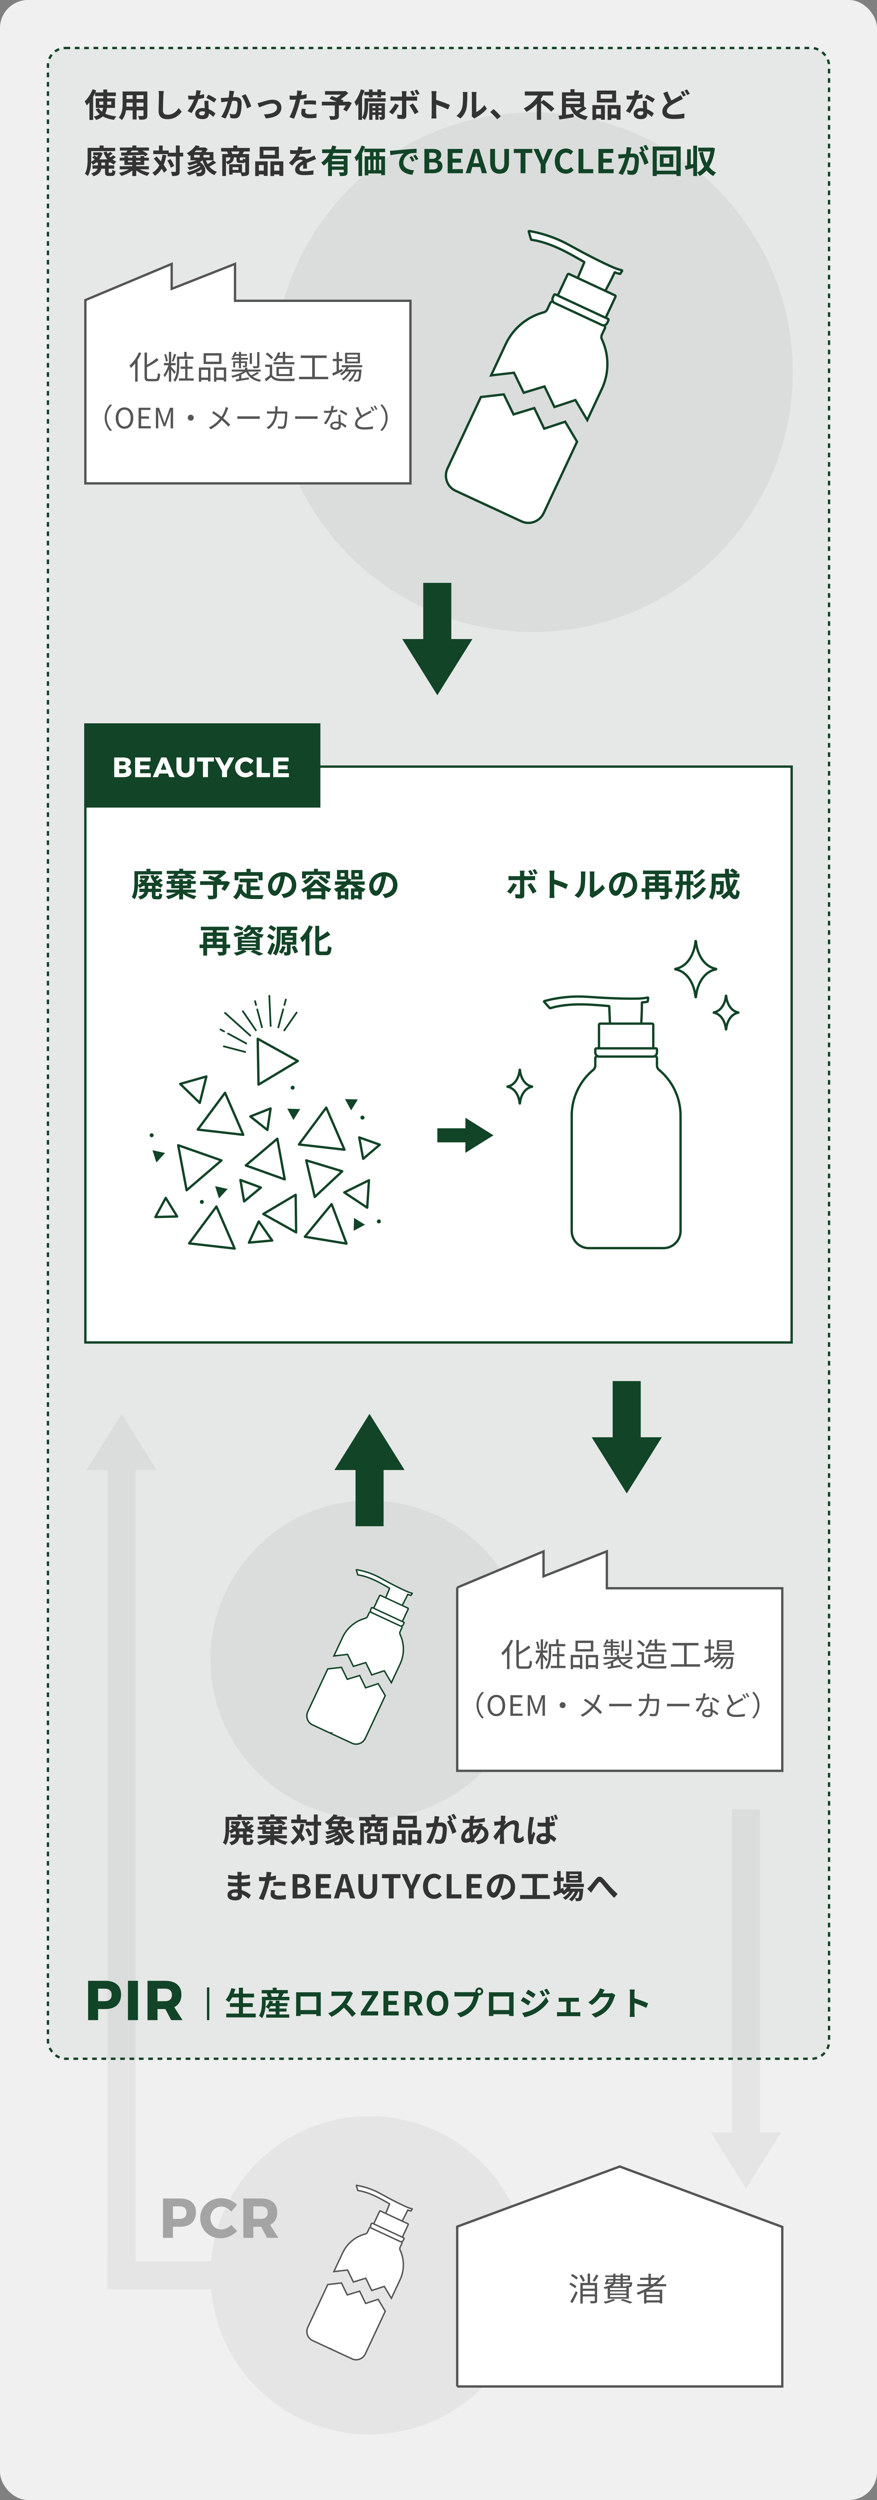 <svg xmlns="http://www.w3.org/2000/svg" width="375" height="1068" viewBox="0 0 375 1068" fill="none"><rect x="0" y="0" width="375" height="1068" fill="#808080" stroke="none"/><rect width="375" height="1068" rx="12" fill="#F0F0F0"/><path fill-rule="evenodd" clip-rule="evenodd" d="M46 628h-9l15-24 15 24h-9v350H46V628zm279 283h9l-15 24-15-24h9V773h12v138z" fill="#E5E5E5"/><circle cx="158" cy="709" r="68" fill="#E5E5E5"/><circle cx="228" cy="159" r="111" fill="#E5E5E5"/><rect x="20.5" y="20.5" width="334" height="859" rx="7.5" fill="#124427" fill-opacity=".05" stroke="#124427" stroke-dasharray="2 2"/><g clip-path="url(#a)"><path d="M207.053 215.326l15.911 7.392c3.572 1.66 7.829.066 9.513-3.531l14.267-30.483-5.074-8.552-8.973 2.975-4.244-8.792-8.882 2.694-4.157-8.55-9.791 1.142-14.267 30.482c-1.691 3.614-.156 7.879 3.4 9.531l15.911 7.391-3.638-1.69.024-.009z" fill="#fff" stroke="#124427" stroke-miterlimit="10"/><path d="M254.127 124.209l-9.635-4.476a.346.346 0 0 0-.459.17l-.954 2.039a.307.307 0 0 1-.41.152l-.459-.213a.346.346 0 0 0-.459.17l-.566 1.21a.344.344 0 0 0 .164.46l.458.213a.305.305 0 0 1 .147.411l-.364.779a.309.309 0 0 1-.411.153l-.459-.214a.346.346 0 0 0-.458.171l-.567 1.21a.344.344 0 0 0 .164.459l.459.213a.307.307 0 0 1 .147.412l-1.149 2.453a.306.306 0 0 1-.41.152l-2.507-1.165a.81.81 0 0 0-1.062.395l-1.265 2.702c-.318.679-.899 1.196-1.625 1.384-6.888 1.845-12.967 6.648-16.249 13.66l-6.206 13.26 9.791-1.142 4.157 8.551 8.882-2.695 4.243 8.792 8.973-2.975 5.074 8.553 6.207-13.261c3.281-7.011 3.068-14.738.059-21.181a2.567 2.567 0 0 1 .019-2.13l1.265-2.702a.804.804 0 0 0-.38-1.064l-2.507-1.165a.305.305 0 0 1-.147-.411l1.149-2.453a.307.307 0 0 1 .41-.153l.459.213a.345.345 0 0 0 .458-.17l.567-1.21a.344.344 0 0 0-.164-.459l-.459-.214a.306.306 0 0 1-.147-.411l.365-.779a.307.307 0 0 1 .41-.152l.459.213a.347.347 0 0 0 .459-.17l.566-1.21a.344.344 0 0 0-.164-.46l-.458-.213a.305.305 0 0 1-.147-.411l.954-2.039a.344.344 0 0 0-.164-.46l-9.635-4.476" fill="#fff"/><path d="M254.127 124.209l-9.635-4.476a.346.346 0 0 0-.459.17l-.954 2.039a.307.307 0 0 1-.41.152l-.459-.213a.346.346 0 0 0-.459.17l-.566 1.21a.344.344 0 0 0 .164.46l.458.213a.305.305 0 0 1 .147.411l-.364.779a.309.309 0 0 1-.411.153l-.459-.214a.346.346 0 0 0-.458.171l-.567 1.21a.344.344 0 0 0 .164.459l.459.213a.307.307 0 0 1 .147.412l-1.149 2.453a.306.306 0 0 1-.41.152l-2.507-1.165a.81.81 0 0 0-1.062.395l-1.265 2.702c-.318.679-.899 1.196-1.625 1.384-6.888 1.845-12.967 6.648-16.249 13.66l-6.206 13.26 9.791-1.142 4.157 8.551 8.882-2.695 4.243 8.792 8.973-2.975 5.074 8.553 6.207-13.261c3.281-7.011 3.068-14.738.059-21.181a2.567 2.567 0 0 1 .019-2.13l1.265-2.702a.804.804 0 0 0-.38-1.064l-2.507-1.165a.305.305 0 0 1-.147-.411l1.149-2.453a.307.307 0 0 1 .41-.153l.459.213a.345.345 0 0 0 .458-.17l.567-1.21a.344.344 0 0 0-.164-.459l-.459-.214a.306.306 0 0 1-.147-.411l.365-.779a.307.307 0 0 1 .41-.152l.459.213a.347.347 0 0 0 .459-.17l.566-1.21a.344.344 0 0 0-.164-.46l-.458-.213a.305.305 0 0 1-.147-.411l.954-2.039a.344.344 0 0 0-.164-.46l-9.635-4.476" stroke="#124427" stroke-miterlimit="10"/><path d="M244.409 123.066l13.208 6.136m-13.968-4.511l13.207 6.136m-13.975-4.499l13.207 6.136m-13.968-4.507l13.207 6.136" stroke="#124427" stroke-width=".75" stroke-linecap="round" stroke-linejoin="round"/><path d="M245.306 122.937l4.538-10.888s.006-.098-.043-.121c-6.48-3.716-12.517-7.227-19.831-8.991-.897-.215-1.832-.347-2.736-.504-.09-.022-.18-.084-.174-.182l-.988-3.304c-.011-.147.125-.265.255-.245 4.087.688 8.079 1.876 11.884 3.463 3.741 1.556 7.152 3.645 10.72 5.525 3.135 1.658 6.301 3.29 9.497 4.816 2.343 1.088 4.91 2.381 7.436 2.95l.049.023c.09.021.141.126.102.209l-.76 1.24s-.104.094-.16.087c-.326-.07-1.337-.298-2.1-.672-.081-.038-.178-.002-.193.072-.38.812-1.85 4.124-6.079 11.624l-11.432-5.069.015-.033z" fill="#fff" stroke="#124427" stroke-miterlimit="10"/><path d="M262.896 126.147l-19.532-9.075a.53.53 0 0 0-.7.26l-4.228 9.034a.524.524 0 0 0 .25.701l19.532 9.075a.53.53 0 0 0 .7-.26l4.228-9.034a.524.524 0 0 0-.25-.701z" fill="#fff" stroke="#124427" stroke-miterlimit="10"/><path d="M237.54 125.811l22.383 10.399c.246.114.35.404.233.653l-.519 1.111c-.404.861-1.426 1.254-2.294.851l-20.155-9.364a1.72 1.72 0 0 1-.82-2.297l.52-1.111a.49.49 0 0 1 .652-.242z" fill="#fff" stroke="#124427" stroke-miterlimit="10"/></g><path d="M36.5 128.199l36.912-15.448v10.65l.684-.269 26.397-10.398V128.5H175.5v78h-139v-78.301z" fill="#fff" stroke="#555"/><path d="M59.407 150.506l.994.336c-.42.994-.953 1.988-1.555 2.912v9.282h-1.05v-7.812a16.703 16.703 0 0 1-1.82 1.974 6.947 6.947 0 0 0-.63-1.05c1.597-1.33 3.137-3.444 4.06-5.642zm4.368 11.382h2.73c.77 0 .895-.504.994-2.534.266.182.686.378.994.448-.168 2.268-.477 3.066-1.918 3.066h-2.87c-1.456 0-1.904-.42-1.904-1.946v-10.304h1.05v5.208c1.553-.868 3.15-1.96 4.186-2.898l.741.896c-1.316 1.064-3.192 2.128-4.928 3.052v4.06c0 .784.154.952.925.952zm10.625-10.71l.924.224c-.35 1.036-.784 2.296-1.162 3.08l-.714-.224c.35-.826.743-2.184.953-3.08zm-2.674 3.066l-.826.21c-.041-.812-.322-2.044-.7-3.01l.77-.182c.379.938.686 2.17.757 2.982zm3.445 4.69l-.645.826c-.251-.434-.84-1.26-1.33-1.904v5.194h-.98v-5.32c-.49 1.316-1.12 2.618-1.75 3.416a6.95 6.95 0 0 0-.56-.994c.784-.938 1.624-2.618 2.1-4.102h-1.903v-.966h2.114v-4.788h.98v4.788H75.1v.966h-1.903v.644c.475.49 1.694 1.89 1.974 2.24zm1.497-5.642v2.856c0 2.058-.238 4.998-1.764 6.93-.153-.182-.545-.546-.77-.672 1.4-1.792 1.54-4.34 1.54-6.272v-3.808h3.094v-2.03h1.037v2.03h2.911v.966H76.67zm3.5 8.344h2.646v.966h-6.3v-.966h2.66v-4.074H77.2v-.938h1.974v-2.926h.994v2.926h2.184v.938h-2.184v4.074zm13.468-7.112v-2.646H88.08v2.646h5.558zm1.05-3.64v4.634H87.07v-4.634h7.617zm-5.726 7.112h-2.925v3.318h2.925v-3.318zm-3.92 5.082v-6.09h4.942v5.964H88.96v-.63h-2.925v.756h-.995zm7.476-1.764h3.178v-3.318h-3.178v3.318zm-1.008-4.326h5.209v5.992h-1.022v-.658h-3.178v.756h-1.008v-6.09zm19.404-6.566v5.796c0 .532-.112.784-.518.938-.392.154-1.036.154-2.016.154-.042-.266-.182-.616-.322-.868.756.028 1.428.028 1.652.014.182-.014.252-.07.252-.238v-5.796h.952zm-3.192.406v4.676h-.938v-4.676h.938zm-5.558 3.542v-.742h-3.136v-.756h3.136v-.868h-1.652c-.168.322-.35.616-.532.854-.167-.126-.545-.308-.741-.406.476-.56.867-1.344 1.105-2.114l.826.196c-.084.252-.196.49-.294.742h1.288v-.994h.896v.994h2.492v.728h-2.492v.868h2.982v.756h-2.982v.742h2.562v1.694c0 .392-.042.588-.35.7-.28.126-.7.126-1.316.126-.042-.21-.182-.476-.28-.672.462.014.812.014.938 0 .126 0 .154-.042.154-.154v-.994h-1.708v2.268h-.896v-2.268h-1.61v1.904h-.84v-2.604h2.45zm7.84 4.48l.756.546a18.52 18.52 0 0 1-2.674 1.484c.952.672 2.156 1.134 3.584 1.372-.21.196-.462.588-.588.84-2.842-.574-4.788-2.002-5.852-4.256-.574.434-1.274.84-2.03 1.204v1.694c1.008-.154 2.114-.336 3.206-.504l.056.84-5.516.896-.168-.868c.42-.056.896-.126 1.428-.21v-1.414a18.51 18.51 0 0 1-2.785.84c-.112-.238-.379-.574-.575-.77 1.75-.322 3.738-.98 5.096-1.806h-4.858v-.868h5.656v-.826h1.036v.826h5.67v.868h-5.292a6.485 6.485 0 0 0 1.26 1.624c.868-.42 1.946-1.036 2.59-1.512zm10.934-5.908h-2.114c-.336.56-.7 1.064-1.064 1.47a5.089 5.089 0 0 0-.896-.504c.882-.854 1.61-2.128 2.03-3.43l.98.224c-.154.448-.35.896-.56 1.33h1.624v-1.736h1.022v1.736h3.346v.91h-3.346v1.778h3.948v.91h-8.932v-.91h3.962v-1.778zm-1.694 4.634v2.226h4.606v-2.226h-4.606zm5.656 3.08h-6.678v-3.934h6.678v3.934zm-8.134-7.868l-.826.686c-.434-.672-1.47-1.596-2.38-2.212l.77-.63c.896.588 1.946 1.484 2.436 2.156zm-.392 2.982v4.466c.658 1.022 1.876 1.498 3.486 1.568 1.526.056 4.634.014 6.272-.098-.112.252-.294.742-.336 1.064-1.526.056-4.396.084-5.936.028-1.82-.07-3.066-.574-3.962-1.652a74.01 74.01 0 0 1-2.114 1.792l-.56-1.05a23.378 23.378 0 0 0 2.128-1.596v-3.542h-1.946v-.98h2.968zm18.256 5.194h5.726V162h-12.488v-1.036h5.628v-8.036h-4.9v-1.064h11.06v1.064h-5.026v8.036zm18.326-8.372v-1.106h-4.48v1.106h4.48zm0 1.848v-1.12h-4.48v1.12h4.48zm.966-3.738v4.522h-6.398v-4.522h6.398zm-7.588 6.874l.224.924c-1.414.714-2.94 1.456-4.116 2.016l-.406-1.022c.532-.224 1.19-.504 1.904-.826v-4.382H142.3v-.98h1.638v-2.912h.966v2.912h1.512v.98h-1.512v3.934l1.428-.644zm8.582-.686h-5.754a8.75 8.75 0 0 1-.602.98h6.02s-.014.28-.042.42c-.21 2.884-.434 3.976-.826 4.382-.21.238-.462.308-.784.35-.308.014-.826.014-1.386-.014 0-.252-.098-.63-.238-.84.518.042.98.056 1.19.056.196 0 .322-.014.42-.154.238-.252.448-1.134.63-3.332h-1.092c-.56 1.666-1.652 3.472-2.856 4.382-.168-.21-.49-.448-.742-.602 1.134-.756 2.156-2.268 2.73-3.78h-1.358c-.742 1.442-2.114 2.968-3.402 3.78-.154-.224-.434-.476-.686-.644 1.162-.63 2.394-1.89 3.15-3.136h-1.414a9.604 9.604 0 0 1-1.82 1.596 4.563 4.563 0 0 0-.714-.644 7.928 7.928 0 0 0 2.772-2.8h-1.96v-.882h8.764v.882zM44.767 178.44c0-2.34.948-4.248 2.388-5.712l.72.372c-1.38 1.428-2.232 3.204-2.232 5.34 0 2.136.852 3.912 2.232 5.34l-.72.372c-1.44-1.464-2.388-3.372-2.388-5.712zm8.472 4.716c-2.208 0-3.756-1.764-3.756-4.584 0-2.82 1.548-4.536 3.756-4.536 2.208 0 3.756 1.716 3.756 4.536 0 2.82-1.548 4.584-3.756 4.584zm0-.972c1.572 0 2.616-1.416 2.616-3.612 0-2.208-1.044-3.564-2.616-3.564-1.584 0-2.616 1.356-2.616 3.564 0 2.196 1.032 3.612 2.616 3.612zm6.014.816v-8.808h5.076v.948h-3.96v2.76h3.336v.948H60.37v3.204h4.092V183h-5.208zm7.415 0v-8.808h1.344l1.692 4.716c.204.612.408 1.224.624 1.836h.06c.204-.612.396-1.224.6-1.836l1.68-4.716h1.344V183h-1.044v-4.872c0-.756.084-1.824.144-2.592h-.048l-.696 2.004-1.668 4.572h-.744l-1.668-4.572-.696-2.004h-.048c.048.768.132 1.836.132 2.592V183h-1.008zm14.898-5.832c.708 0 1.272.564 1.272 1.272 0 .708-.564 1.272-1.272 1.272a1.265 1.265 0 0 1-1.272-1.272c0-.708.564-1.272 1.272-1.272zm16.08-2.904c-.132.216-.3.624-.396.876-.396 1.056-.996 2.376-1.8 3.54 1.08.888 2.112 1.824 2.964 2.748l-.756.828c-.888-1.02-1.8-1.872-2.832-2.76-1.128 1.356-2.616 2.784-4.704 3.876l-.828-.756c2.1-.984 3.576-2.316 4.764-3.768a37.542 37.542 0 0 0-3.384-2.424l.624-.756a52.909 52.909 0 0 1 3.372 2.376c.78-1.116 1.272-2.256 1.632-3.276.084-.24.192-.624.24-.888l1.104.384zm3.864 3.54c.36.024.996.06 1.668.06h6.576c.6 0 1.032-.036 1.296-.06v1.176c-.24-.012-.744-.06-1.284-.06h-6.588c-.66 0-1.296.024-1.668.06v-1.176zm17.232-4.248c-.036.276-.06.696-.072.984-.012.432-.036.84-.06 1.236h2.856c.324 0 .564-.024.768-.06l.672.336c-.036.204-.06.432-.06.588-.048 1.152-.192 4.644-.732 5.796-.24.504-.624.732-1.284.732-.612 0-1.308-.048-1.932-.084l-.12-.996a14.6 14.6 0 0 0 1.788.132c.348 0 .564-.096.696-.396.456-.912.612-3.864.612-5.148h-3.36c-.432 3.444-1.68 5.268-3.684 6.648l-.876-.708c.384-.204.876-.54 1.236-.888 1.188-1.08 2.052-2.58 2.376-5.052h-2.016c-.468 0-.96 0-1.38.048v-1.02c.42.048.912.072 1.368.072h2.112c.024-.384.048-.792.048-1.224 0-.264-.036-.708-.084-.996h1.128zm7.488 4.248c.36.024.996.06 1.668.06h6.576c.6 0 1.032-.036 1.296-.06v1.176c-.24-.012-.744-.06-1.284-.06h-6.588c-.66 0-1.296.024-1.668.06v-1.176zm16.548-4.332c-.108.432-.276 1.164-.468 1.86.624-.096 1.272-.24 1.884-.444l.024.9c-.636.18-1.392.336-2.184.444-.588 1.692-1.656 3.768-2.616 5.064l-.924-.48c.996-1.164 2.016-3.084 2.568-4.488-.36.024-.72.036-1.068.036-.444 0-.948-.012-1.404-.036l-.06-.9c.444.06.96.084 1.464.084.432 0 .888-.024 1.356-.06.18-.672.348-1.428.372-2.076l1.056.096zm-.66 8.328c0 .564.456.948 1.392.948.996 0 1.332-.528 1.332-1.188 0-.156 0-.336-.012-.54a4.16 4.16 0 0 0-1.236-.18c-.876 0-1.476.408-1.476.96zm3.492-4.62c-.024.492-.024.864-.012 1.296.012.444.06 1.224.084 1.968 1.032.372 1.872.96 2.496 1.488l-.516.816c-.516-.456-1.164-.996-1.944-1.38.012.192.012.36.012.504 0 .96-.612 1.74-2.1 1.74-1.32 0-2.4-.54-2.4-1.728 0-1.104 1.044-1.8 2.4-1.8.408 0 .804.036 1.176.12-.048-.984-.108-2.172-.132-3.024h.936zm2.4.324c-.648-.552-1.944-1.296-2.748-1.656l.492-.732c.864.384 2.232 1.164 2.796 1.596l-.54.792zm5.088-3.684a27.356 27.356 0 0 0 1.608 3.564c1.056-.636 2.148-1.164 2.808-1.536.336-.204.6-.36.852-.564l.48.876a19.01 19.01 0 0 1-.912.492c-.816.432-2.16 1.056-3.324 1.836-1.116.72-1.788 1.512-1.788 2.424 0 .996.948 1.62 2.844 1.62 1.308 0 2.904-.168 3.84-.408l-.012 1.068c-.9.168-2.292.3-3.792.3-2.256 0-3.876-.672-3.876-2.472 0-1.248.78-2.22 2.076-3.108-.552-.996-1.188-2.4-1.752-3.696l.948-.396zm5.952-.12c.3.432.732 1.164.984 1.656l-.648.288c-.24-.492-.648-1.212-.984-1.668l.648-.276zm1.32-.48c.324.432.78 1.188 1.008 1.632l-.636.288c-.264-.516-.66-1.2-1.008-1.656l.636-.264zm5.376 5.22c0 2.34-.948 4.248-2.388 5.712l-.72-.372c1.38-1.428 2.232-3.204 2.232-5.34 0-2.136-.852-3.912-2.232-5.34l.72-.372c1.44 1.464 2.388 3.372 2.388 5.712z" fill="#555"/><path d="M42.454 44.75h1.722v-1.386h-1.722v1.386zm5.11-1.386h-1.736v1.386h1.736v-1.386zm1.596 2.73h-3.416c-.112.868-.35 1.694-.77 2.436 1.288.616 2.898 1.008 4.788 1.176-.35.364-.784 1.05-.994 1.484-1.89-.238-3.486-.728-4.788-1.47-.672.616-1.624 1.134-2.87 1.498a9.145 9.145 0 0 0-1.036-1.386c1.12-.252 1.946-.616 2.548-1.078-.686-.574-1.246-1.288-1.722-2.086l1.358-.42c.336.546.784 1.022 1.302 1.442a4.55 4.55 0 0 0 .518-1.596h-3.122v-4.088h3.22v-.98h-3.514v-1.288a19.595 19.595 0 0 1-.84 1.61v9.898H38.24v-7.518a15.46 15.46 0 0 1-1.148 1.316c-.154-.406-.602-1.302-.882-1.708 1.33-1.26 2.632-3.234 3.388-5.222l1.54.504c-.126.294-.252.588-.378.896h3.416V38.24h1.652v1.274h3.71v1.512h-3.71v.98h3.332v4.088zm9.24-.532h2.954V43.84H58.4v1.722zm-4.354 0h2.674V43.84h-2.632v.252c0 .448-.014.952-.042 1.47zm2.674-4.9h-2.632v1.624h2.632v-1.624zm4.634 1.624v-1.624H58.4v1.624h2.954zm1.652-3.206v10.164c0 .896-.196 1.344-.756 1.596-.574.28-1.428.308-2.688.294-.056-.448-.322-1.162-.532-1.596.784.042 1.708.028 1.96.028.266 0 .364-.084.364-.336v-2.1H58.4v3.906h-1.68V47.13h-2.856c-.252 1.526-.756 3.066-1.764 4.158-.266-.308-.938-.882-1.316-1.078 1.526-1.68 1.652-4.172 1.652-6.132V39.08h10.57zm7.028-.182a22.015 22.015 0 0 0-.182 1.862c-.056 1.512-.168 4.648-.168 6.384 0 1.414.84 1.876 1.932 1.876 2.31 0 3.78-1.33 4.788-2.856l1.274 1.54c-.896 1.344-2.884 3.22-6.076 3.22-2.296 0-3.78-1.008-3.78-3.402 0-1.876.14-5.558.14-6.762 0-.658-.056-1.33-.182-1.89l2.254.028zm15.834-.168a78.243 78.243 0 0 1-.504 1.918c.686-.126 1.344-.28 1.89-.448l.056 1.624c-.644.168-1.512.35-2.45.49-.672 1.96-1.862 4.41-2.996 5.992l-1.694-.868c1.106-1.372 2.24-3.43 2.856-4.942-.252.014-.49.014-.728.014-.574 0-1.148-.014-1.75-.056l-.126-1.624c.602.07 1.344.098 1.862.098.42 0 .84-.014 1.274-.056.196-.77.35-1.61.378-2.338l1.932.196zm-.728 9.688c0 .518.434.868 1.204.868.966 0 1.26-.532 1.26-1.302v-.28a5.03 5.03 0 0 0-1.134-.14c-.812 0-1.33.364-1.33.854zm4.004-5.334c-.042.588-.014 1.176 0 1.792.014.406.056 1.078.084 1.778 1.204.448 2.184 1.148 2.898 1.792l-.938 1.498c-.49-.448-1.12-1.036-1.89-1.498v.14c0 1.302-.714 2.31-2.702 2.31-1.736 0-3.108-.77-3.108-2.31 0-1.372 1.148-2.422 3.094-2.422.336 0 .644.028.966.056-.056-1.036-.126-2.282-.154-3.136h1.75zm2.408.742c-.812-.644-2.408-1.554-3.36-1.988l.896-1.386c1.008.434 2.744 1.386 3.458 1.904l-.994 1.47zm8.596-4.886c-.084.364-.182.812-.252 1.162-.098.42-.196.938-.294 1.442.462-.028.882-.056 1.176-.056 1.484 0 2.534.658 2.534 2.674 0 1.652-.196 3.92-.798 5.138-.462.98-1.246 1.288-2.296 1.288-.546 0-1.204-.098-1.68-.196l-.308-1.848c.546.154 1.344.294 1.722.294.462 0 .826-.14 1.05-.602.378-.798.56-2.492.56-3.878 0-1.12-.476-1.274-1.358-1.274-.224 0-.574.028-.966.056-.532 2.128-1.568 5.446-2.856 7.504l-1.82-.728c1.358-1.834 2.324-4.662 2.828-6.58-.504.056-.938.112-1.204.14-.392.07-1.134.168-1.554.238l-.168-1.904c.504.042.98.014 1.498 0a43.785 43.785 0 0 0 1.806-.112c.196-1.064.308-2.086.294-2.968l2.086.21zm4.816 1.316c.868 1.204 2.044 3.878 2.464 5.208l-1.778.826c-.364-1.554-1.358-4.088-2.352-5.32l1.666-.714zm5.138 3.822c.42-.084 1.064-.252 1.484-.378.952-.294 3.332-1.092 5.026-1.092 2.212 0 3.696 1.316 3.696 3.43 0 2.534-2.226 4.256-6.678 4.536l-.742-1.722c3.206-.084 5.558-.938 5.558-2.842 0-1.05-.784-1.778-2.002-1.778-1.624 0-4.424 1.162-5.614 1.666l-.728-1.82zm20.636 2.506c-.112.392-.196.854-.196 1.162 0 .616.42 1.078 1.918 1.078.938 0 1.904-.112 2.912-.294l-.07 1.792c-.784.098-1.736.196-2.856.196-2.352 0-3.626-.812-3.626-2.226 0-.644.14-1.316.252-1.876l1.666.168zm-1.582-7.756a15.363 15.363 0 0 0-.294 1.316c-.028.154-.07.336-.112.532a26.476 26.476 0 0 0 2.338-.448v1.75c-.84.196-1.792.35-2.73.462a33.561 33.561 0 0 1-.42 1.792c-.504 1.96-1.442 4.816-2.226 6.482l-1.946-.658c.84-1.4 1.904-4.34 2.422-6.3.098-.378.21-.77.294-1.176-.322.014-.63.028-.924.028-.672 0-1.204-.028-1.694-.056l-.042-1.75c.714.084 1.19.112 1.764.112.406 0 .826-.014 1.26-.042.056-.308.098-.574.126-.798.056-.518.084-1.092.042-1.414l2.142.168zm.826 4.228c.784-.07 1.792-.14 2.688-.14.798 0 1.638.042 2.464.126l-.042 1.68c-.7-.084-1.554-.168-2.408-.168-.952 0-1.82.042-2.702.14v-1.638zm19.082.294l1.358.588c-.63 1.316-1.456 2.716-2.24 3.654l-1.428-.826c.336-.462.742-1.092 1.092-1.722h-2.954v4.354c0 .882-.196 1.302-.868 1.54-.644.238-1.554.252-2.758.252-.084-.476-.35-1.162-.602-1.596.826.028 1.862.028 2.142.028.266-.014.35-.07.35-.28v-4.298h-5.53v-1.582h6.37a91.981 91.981 0 0 0-3.066-1.218l.826-1.26c.63.224 1.414.49 2.198.784.602-.378 1.232-.84 1.778-1.316h-6.762v-1.526h8.372l.378-.098 1.19.938a23.082 23.082 0 0 1-3.234 2.66c.462.182.882.336 1.204.49l-.336.546h2.212l.308-.112zm6.734-4.102h1.974v-1.022h1.54v1.022h2.072v-1.022h1.568v1.022h1.876v1.428h-1.876v.938h-1.568v-.938h-2.072v.938h-1.54v-.938h-1.974v-1.428zm6.034 8.722h1.33v-.77h-1.33v.77zm-2.576 0h1.26v-.77h-1.26v.77zm1.26-2.646h-1.26v.798h1.26v-.798zm2.646 0h-1.33v.798h1.33v-.798zm1.414-1.204v5.684c0 .63-.084.966-.476 1.19-.378.21-.882.238-1.61.224-.028-.378-.196-.896-.364-1.26.392.014.742.014.882 0 .126 0 .154-.028.154-.168v-.728h-1.33v2.1h-1.316v-2.1h-1.26v2.128h-1.386v-7.07h6.706zm.322-2.128v1.428h-7.518v1.652c0 1.82-.21 4.494-1.4 6.188-.238-.28-.854-.812-1.176-1.008v.952h-1.582v-7c-.28.42-.574.812-.868 1.148-.126-.392-.532-1.358-.798-1.792 1.12-1.302 2.156-3.346 2.772-5.404l1.54.462c-.294.896-.658 1.82-1.064 2.716v8.862c.98-1.498 1.064-3.612 1.064-5.152v-3.052h9.03zm5.656 2.982c-.644 1.246-1.932 3.08-2.702 3.906l-1.512-1.036c.938-.896 2.058-2.436 2.632-3.612l1.582.742zm6.02-.784c.714.896 1.834 2.66 2.394 3.682l-1.652.896c-.602-1.204-1.596-2.898-2.268-3.752l1.526-.826zm-.084-5.516c.35.518.812 1.316 1.078 1.834l-1.134.476c-.28-.56-.672-1.316-1.05-1.848l1.106-.462zm1.82-.392c.378.518.84 1.316 1.092 1.806l-1.106.49c-.294-.588-.7-1.316-1.092-1.848l1.106-.448zm-4.466.672c-.028.196-.126.868-.126 1.218v1.12h3.262c.392 0 1.008-.042 1.386-.098v1.834a24.269 24.269 0 0 0-1.372-.042h-3.276v6.51c0 .812-.462 1.316-1.456 1.316-.756 0-1.568-.042-2.282-.126l-.168-1.736a9.683 9.683 0 0 0 1.554.168c.364 0 .504-.14.518-.504.014-.518.014-4.956.014-5.614v-.014h-3.556c-.42 0-.966.014-1.358.056V41.18c.42.056.91.112 1.358.112h3.556v-1.12c0-.364-.07-.98-.126-1.218h2.072zm10.752 9.702v-8.05c0-.49-.042-1.19-.14-1.68h2.184c-.056.49-.126 1.106-.126 1.68v2.072c1.876.546 4.564 1.54 5.852 2.17l-.798 1.932c-1.442-.756-3.542-1.568-5.054-2.086v3.962c0 .406.07 1.386.126 1.96h-2.184c.084-.56.14-1.4.14-1.96zm17.066 1.036c.056-.266.112-.658.112-1.036v-8.162c0-.63-.098-1.162-.112-1.204h2.086a7.109 7.109 0 0 0-.098 1.218v7.322c1.134-.49 2.52-1.596 3.458-2.954l1.078 1.54c-1.162 1.512-3.178 3.024-4.746 3.822a2.991 2.991 0 0 0-.602.42l-1.176-.966zm-6.482-.21c1.232-.868 1.988-2.156 2.38-3.346.392-1.204.406-3.85.406-5.544 0-.56-.042-.938-.126-1.288h2.058c-.014.07-.098.686-.098 1.274 0 1.652-.042 4.606-.42 6.02-.42 1.582-1.302 2.954-2.492 4.018l-1.708-1.134zm17.43 1.484a27.434 27.434 0 0 0-3.01-3.094l1.456-1.26c.994.812 2.352 2.198 3.052 3.066l-1.498 1.288zm18.76-7.434l1.036-.868c1.498 1.078 3.654 2.688 4.662 3.794l-1.414 1.274c-.868-1.036-2.772-2.632-4.284-3.794v7.252h-1.82v-6.832c-1.274 1.358-2.772 2.576-4.452 3.444a10.002 10.002 0 0 0-1.148-1.512c2.548-1.19 4.732-3.36 6.034-5.502h-5.586V39.08h12.138v1.708h-4.354a14.1 14.1 0 0 1-.812 1.288v1.456zm17.514 2.282h-3.374c.28.588.63 1.12 1.064 1.582a21.087 21.087 0 0 0 2.31-1.582zm-6.874-2.562v1.106h6.006v-1.106h-6.006zm6.006-2.366h-6.006v1.036h6.006v-1.036zm1.708 4.578l1.092.854a26.01 26.01 0 0 1-3.136 2.03c.98.672 2.226 1.134 3.752 1.386-.364.35-.826 1.05-1.05 1.512-3.486-.728-5.418-2.478-6.594-5.432h-1.778v3.206a94.032 94.032 0 0 0 3.206-.49l.098 1.554c-2.128.378-4.41.714-6.09.994l-.406-1.624c.448-.056.938-.112 1.484-.196v-9.814h3.626V38.1h1.722v1.344h4.074v6.02zm12.026-3.29v-1.89h-4.9v1.89h4.9zm1.694-3.486v5.068h-8.204v-5.068h8.204zm-6.468 7.826h-2.086v2.408h2.086v-2.408zm-3.654 4.704v-6.3h5.32v6.23h-1.666v-.63h-2.086v.7h-1.568zm8.106-2.296h2.226v-2.408h-2.226v2.408zm-1.596-4.004h5.502v6.244h-1.68v-.644h-2.226v.7h-1.596v-6.3zm13.496-6.188a78.243 78.243 0 0 1-.504 1.918c.686-.126 1.344-.28 1.89-.448l.056 1.624c-.644.168-1.512.35-2.45.49-.672 1.96-1.862 4.41-2.996 5.992l-1.694-.868c1.106-1.372 2.24-3.43 2.856-4.942-.252.014-.49.014-.728.014-.574 0-1.148-.014-1.75-.056l-.126-1.624c.602.07 1.344.098 1.862.098.42 0 .84-.014 1.274-.056.196-.77.35-1.61.378-2.338l1.932.196zm-.728 9.688c0 .518.434.868 1.204.868.966 0 1.26-.532 1.26-1.302v-.28a5.03 5.03 0 0 0-1.134-.14c-.812 0-1.33.364-1.33.854zm4.004-5.334c-.042.588-.014 1.176 0 1.792.014.406.056 1.078.084 1.778 1.204.448 2.184 1.148 2.898 1.792l-.938 1.498c-.49-.448-1.12-1.036-1.89-1.498v.14c0 1.302-.714 2.31-2.702 2.31-1.736 0-3.108-.77-3.108-2.31 0-1.372 1.148-2.422 3.094-2.422.336 0 .644.028.966.056-.056-1.036-.126-2.282-.154-3.136h1.75zm2.408.742c-.812-.644-2.408-1.554-3.36-1.988l.896-1.386c1.008.434 2.744 1.386 3.458 1.904l-.994 1.47zm6.356-4.774a31.073 31.073 0 0 0 1.75 3.878c1.022-.602 2.016-1.106 2.674-1.484.518-.294.924-.546 1.302-.84l.882 1.652c-.448.252-.896.49-1.4.742-.882.434-2.184 1.05-3.472 1.876-1.162.77-1.946 1.568-1.946 2.548 0 1.008.98 1.54 2.926 1.54 1.428 0 3.318-.224 4.564-.504l-.028 2.002c-1.19.21-2.674.364-4.494.364-2.786 0-4.9-.784-4.9-3.206 0-1.54.98-2.688 2.324-3.682-.644-1.19-1.316-2.702-1.946-4.172l1.764-.714zm6.762-.21c.35.504.854 1.4 1.12 1.918l-1.134.476c-.28-.574-.714-1.4-1.092-1.946l1.106-.448zm1.666-.644c.364.532.882 1.428 1.134 1.918l-1.12.476c-.294-.588-.742-1.4-1.12-1.932l1.106-.462zM44.904 70.654v-1.218h-1.54v1.218h1.54zm2.324-1.218h-.756v1.218h2.366v1.414h-2.366v1.246c0 .448.042.49.336.49h.826c.266 0 .336-.196.378-1.274.308.238.938.476 1.344.574-.14 1.596-.532 2.072-1.554 2.072h-1.274c-1.33 0-1.624-.448-1.624-1.862v-1.246h-1.61c-.224 1.316-.994 2.506-3.374 3.22-.168-.35-.616-.938-.938-1.218 1.75-.504 2.436-1.218 2.702-2.002h-2.128v-1.414h2.268v-1.218h-.7a9.266 9.266 0 0 1-1.414.952 5.84 5.84 0 0 0-.728-1.036c-.098 1.974-.434 4.284-1.428 5.838-.266-.294-.91-.812-1.274-.98 1.092-1.778 1.176-4.354 1.176-6.314v-4.732h5.11v-1.008h1.736v1.008h4.942v1.386H39.01v3.36c0 .364 0 .756-.028 1.176a7.116 7.116 0 0 0 1.512-1.008 10.407 10.407 0 0 0-1.064-.742l.854-.924c.364.196.784.462 1.134.714.21-.252.392-.532.56-.812h-2.114v-1.232h2.828l.252-.056.924.448a9.157 9.157 0 0 1-1.414 2.604h3.472c-.7-.868-1.26-1.89-1.68-3.01l1.358-.378c.126.336.294.672.462 1.008.392-.28.77-.602 1.036-.84l1.05.756c-.434.406-.98.756-1.442 1.05.154.196.308.392.476.574.462-.294.924-.644 1.246-.924l1.078.812c-.42.35-.938.686-1.4.952.49.392 1.05.714 1.638.952-.35.266-.812.868-1.036 1.26a7.33 7.33 0 0 1-1.484-.924v.07zm11.928-5.11h-2.8c-.182.266-.378.532-.56.77 1.19-.014 2.478-.042 3.766-.07-.266-.14-.532-.28-.784-.406l.378-.294zm-7.294 2.156l-.084-1.33c.644 0 1.4-.014 2.226-.028.168-.252.336-.532.49-.798H51.26v-1.302h5.348v-.882h1.694v.882h5.39v1.302h-2.856c.91.504 1.82 1.078 2.408 1.512l-1.078.91a12.326 12.326 0 0 0-.812-.602c-3.43.14-7.042.266-9.492.336zm2.87 2.114v.658h1.862v-.658h-1.862zm5.334 0h-1.89v.658h1.89v-.658zm3.584 3.738h-3.906c1.204.644 2.828 1.176 4.27 1.47-.35.322-.812.924-1.036 1.33-1.61-.448-3.416-1.316-4.732-2.338v2.408h-1.68v-2.408c-1.288 1.05-3.052 1.918-4.676 2.366a8.106 8.106 0 0 0-1.008-1.302c1.456-.294 3.052-.84 4.228-1.526h-3.906v-1.302h5.362v-.56h-3.374v-1.876h-1.988v-1.218h1.988v-.742h1.54v.742h1.862v-.854h1.582v.854h1.89v-.742h1.596v.742h1.988v1.218h-1.988v1.876h-3.416v.56h5.404v1.302zm5.838-6.216l1.624.21c-.266 1.512-.644 2.87-1.148 4.074.616.812 1.12 1.596 1.442 2.268l-1.33 1.134a13.07 13.07 0 0 0-.952-1.722 9.414 9.414 0 0 1-2.87 3.024c-.196-.336-.77-.994-1.12-1.302 1.302-.756 2.268-1.834 2.982-3.178a40.837 40.837 0 0 0-2.338-2.842l1.19-.938a48.083 48.083 0 0 1 1.848 2.1 16.41 16.41 0 0 0 .672-2.828zm2.058 2.478l1.33-.644c.658.924 1.33 2.128 1.554 2.954l-1.442.742c-.21-.826-.812-2.1-1.442-3.052zm6.79-3.346v1.596h-1.498v6.3c0 .938-.168 1.428-.7 1.694-.532.294-1.358.364-2.52.364-.056-.49-.294-1.288-.532-1.792.784.042 1.54.028 1.778.028.252 0 .336-.07.336-.294v-6.3h-3.514v-1.008h-6.16v-1.54h2.436v-2.142h1.596v2.142h2.59v.952H75.2v-3.108h1.638v3.108h1.498zm4.676.952v1.078h2.394v-1.078h-2.394zm3.5-1.946h-2.604c-.224.252-.476.49-.742.728h2.786c.196-.224.392-.476.56-.728zm3.122 3.024v-1.078H87.03v1.078h2.604zm-3.808 6.328c.336-.21.49-.686.364-1.26a15.958 15.958 0 0 1-2.506 1.414c.476.056.938.056 1.288.056.336 0 .63-.028.854-.21zm5.292-5.096l1.344.98a25.904 25.904 0 0 1-2.954 1.638 7.061 7.061 0 0 0 3.248 2.268c-.35.336-.826.98-1.064 1.4-2.66-1.092-4.2-3.276-5.082-6.258-.364.224-.756.434-1.162.63 2.856 1.918 2.856 4.746 1.428 5.656-.546.35-.952.448-1.624.462-.336 0-.742-.014-1.12-.028-.028-.462-.182-1.05-.476-1.484-.938.434-1.932.798-2.842 1.05-.224-.336-.644-.896-.952-1.204 2.03-.448 4.382-1.386 5.782-2.408a3.46 3.46 0 0 0-.294-.378c-1.26.77-2.926 1.428-4.354 1.778a6.837 6.837 0 0 0-.896-1.12c1.484-.28 3.192-.798 4.368-1.428-.14-.098-.294-.196-.448-.294a29.05 29.05 0 0 1-3.122.938c-.168-.28-.574-.896-.84-1.176 1.358-.224 2.814-.588 4.032-1.05h-2.646v-2.17c-.154.112-.308.21-.476.308-.238-.364-.756-.924-1.106-1.176 1.778-.938 3.066-2.226 3.794-3.36l1.736.336-.42.588h2.464l.252-.07 1.134.742c-.252.406-.574.868-.938 1.302h3.374v3.5H88.08c.196.56.434 1.092.714 1.596a17.634 17.634 0 0 0 2.324-1.568zm8.218-2.702h2.534c.168-.336.364-.728.518-1.092h-3.5c.182.364.364.784.448 1.092zm5.544 2.268v-.84h-2.324v.882c0 .294.042.336.28.336h.728c.238 0 .294-.098.336-.77.21.14.63.294.98.392zm-8.26-.84v1.764c1.498-.294 1.82-.798 1.918-1.764H96.62zm5.362 5.348V71.41h-2.52v1.176h2.52zm4.83-7.868h-2.492c-.224.406-.434.784-.616 1.092h2.786v7.588c0 .826-.168 1.274-.714 1.54-.546.252-1.33.28-2.422.28-.07-.392-.28-.994-.476-1.414h-3.416v.77h-1.47v-4.396h5.488v3.472c.49.014.924.014 1.092.014.238 0 .308-.07.308-.28v-4.298c-.21.42-.56.56-1.12.56h-1.134c-1.246 0-1.498-.378-1.498-1.512v-.896h-1.134c-.126 1.554-.644 2.45-2.772 2.94-.098-.28-.35-.7-.602-.98v5.992h-1.582v-9.38h2.492c-.112-.35-.28-.77-.434-1.092h-2.534v-1.512h5.208v-1.05h1.694v1.05h5.348v1.512zm10.738 1.456v-1.89h-4.9v1.89h4.9zm1.694-3.486v5.068h-8.204v-5.068h8.204zm-6.468 7.826h-2.086v2.408h2.086v-2.408zm-3.654 4.704v-6.3h5.32v6.23h-1.666v-.63h-2.086v.7h-1.568zm8.106-2.296h2.226v-2.408h-2.226v2.408zm-1.596-4.004h5.502v6.244h-1.68v-.644h-2.226v.7h-1.596v-6.3zm13.692-6.146c-.07.35-.168.812-.35 1.4 1.33-.07 2.73-.196 3.962-.406l-.014 1.624c-1.33.196-3.052.308-4.564.35a9.775 9.775 0 0 1-.798 1.428c.364-.168 1.12-.28 1.582-.28.854 0 1.554.364 1.862 1.078.728-.336 1.316-.574 1.89-.826a26.37 26.37 0 0 0 1.554-.728l.7 1.624c-.448.126-1.19.406-1.666.588-.63.252-1.428.56-2.282.952.014.784.042 1.82.056 2.464h-1.68c.042-.42.056-1.092.07-1.708-1.05.602-1.61 1.148-1.61 1.848 0 .77.658.98 2.03.98 1.19 0 2.744-.154 3.976-.392l-.056 1.806c-.924.126-2.646.238-3.962.238-2.198 0-3.822-.532-3.822-2.338 0-1.792 1.68-2.912 3.276-3.738-.21-.35-.588-.476-.98-.476-.784 0-1.652.448-2.184.966-.42.42-.826.924-1.302 1.54l-1.498-1.12c1.47-1.358 2.464-2.604 3.094-3.864h-.182a37.98 37.98 0 0 1-2.366-.084V64.06c.714.112 1.75.168 2.464.168h.672c.154-.56.252-1.106.28-1.61l1.848.154z" fill="#333"/><path d="M146.978 68.848v-.896h-5.054v.896h5.054zm-5.054 2.296h5.054v-.91h-5.054v.91zm8.246-5.754h-7.49c-.168.378-.35.742-.56 1.106h6.482v6.916c0 .826-.154 1.274-.728 1.526-.546.266-1.344.28-2.478.28-.07-.462-.294-1.162-.504-1.61.714.042 1.526.042 1.764.042.238-.014.322-.084.322-.28v-.84h-5.054v2.674h-1.652v-6.09c-.56.616-1.162 1.176-1.848 1.638-.238-.364-.77-.966-1.092-1.274 1.484-.994 2.646-2.464 3.486-4.088h-3.066v-1.568h3.766c.224-.574.406-1.134.546-1.694l1.722.392c-.14.434-.28.868-.448 1.302h6.832v1.568zm4.438-3.22l1.498.476a24.3 24.3 0 0 1-1.26 2.758v9.8h-1.568v-7.308c-.28.378-.56.728-.854 1.036-.154-.392-.588-1.274-.854-1.68 1.204-1.218 2.352-3.15 3.038-5.082zm6.076 4.578v-1.75h-.924v1.75h.924zm2.338 5.936V68.19h-.938v4.494h.938zm-5.544-4.494v4.494h.868V68.19h-.868zm3.206 0h-.938v4.494h.938V68.19zm4.004-3.192h-2.436v1.75h2.366v8.078h-1.596v-.714h-5.544v.798h-1.54v-8.162h2.254v-1.75h-2.394v-1.484h8.89v1.484zm2.058-.602c.56-.014 1.106-.042 1.372-.07 1.176-.098 3.486-.308 6.048-.518a94.16 94.16 0 0 1 3.962-.252l.014 1.792c-.756.014-1.96.014-2.702.196-1.694.448-2.968 2.254-2.968 3.92 0 2.31 2.156 3.136 4.536 3.262l-.658 1.918c-2.94-.196-5.712-1.764-5.712-4.802 0-2.016 1.134-3.612 2.086-4.326-1.316.14-4.172.448-5.796.798l-.182-1.918zm9.394 2.324c.35.504.854 1.358 1.12 1.904l-1.064.476c-.35-.77-.644-1.316-1.092-1.946l1.036-.434zm1.568-.644c.35.49.882 1.316 1.176 1.862l-1.05.504c-.378-.756-.7-1.274-1.148-1.89l1.022-.476zM181.474 74V63.626h3.43c2.128 0 3.752.63 3.752 2.562 0 .952-.532 1.932-1.414 2.24v.07c1.12.266 1.946 1.05 1.946 2.45 0 2.086-1.736 3.052-4.018 3.052h-3.696zm2.072-6.146h1.204c1.316 0 1.89-.532 1.89-1.358 0-.91-.616-1.274-1.862-1.274h-1.232v2.632zm0 4.55h1.442c1.414 0 2.184-.504 2.184-1.582 0-1.008-.756-1.442-2.184-1.442h-1.442v3.024zM191.423 74V63.626h6.356v1.736h-4.284v2.394h3.64v1.736h-3.64v2.772h4.438V74h-6.51zm11.288-5.404l-.308 1.134h2.464l-.308-1.134c-.322-1.078-.602-2.268-.896-3.388h-.07a74.62 74.62 0 0 1-.882 3.388zM199.127 74l3.318-10.374h2.436L208.213 74h-2.17l-.728-2.66h-3.36l-.728 2.66h-2.1zm14.503.196c-2.52 0-4.032-1.414-4.032-4.858v-5.712h2.072v5.894c0 2.156.756 2.884 1.96 2.884 1.232 0 2.016-.728 2.016-2.884v-5.894h1.988v5.712c0 3.444-1.47 4.858-4.004 4.858zm8.975-.196v-8.638h-2.912v-1.736h7.924v1.736h-2.94V74h-2.072zm8.602 0v-3.794l-3.108-6.58h2.198l1.036 2.534c.294.77.574 1.498.896 2.296h.056c.322-.798.63-1.526.924-2.296l1.036-2.534h2.156l-3.122 6.58V74h-2.072zm10.773.196c-2.618 0-4.746-1.876-4.746-5.334 0-3.416 2.198-5.418 4.816-5.418 1.316 0 2.366.63 3.038 1.33l-1.078 1.316c-.532-.504-1.134-.868-1.918-.868-1.568 0-2.744 1.344-2.744 3.57 0 2.254 1.064 3.612 2.702 3.612.896 0 1.582-.42 2.142-1.022l1.092 1.288c-.854.994-1.96 1.526-3.304 1.526zm5.393-.196V63.626h2.072v8.638h4.214V74h-6.286zm8.514 0V63.626h6.356v1.736h-4.284v2.394h3.64v1.736h-3.64v2.772h4.438V74h-6.51zm14.129-10.962c-.084.364-.182.812-.252 1.162-.084.42-.196.938-.294 1.442.476-.028.882-.056 1.176-.056 1.484 0 2.534.658 2.534 2.674 0 1.652-.196 3.92-.798 5.138-.462.98-1.232 1.288-2.296 1.288-.532 0-1.204-.098-1.68-.196l-.294-1.848c.532.154 1.344.294 1.708.294.476 0 .826-.14 1.05-.602.378-.798.574-2.492.574-3.878 0-1.12-.49-1.274-1.358-1.274-.224 0-.574.028-.98.056-.532 2.128-1.568 5.446-2.856 7.504l-1.82-.728c1.358-1.834 2.324-4.662 2.842-6.58-.504.056-.952.112-1.204.14-.406.07-1.134.168-1.568.238l-.168-1.904c.518.042.98.014 1.498 0a29.627 29.627 0 0 0 1.806-.126c.196-1.05.322-2.072.294-2.954l2.086.21zm6.23-1.162c.364.532.882 1.414 1.12 1.904l-1.106.476c-.294-.574-.742-1.4-1.134-1.932l1.12-.448zm-1.666.63c.35.518.854 1.4 1.12 1.918l-.686.294c.84 1.302 1.89 3.64 2.282 4.886l-1.778.812c-.364-1.554-1.358-4.018-2.352-5.25l1.26-.546c-.28-.532-.63-1.204-.952-1.652l1.106-.462zm11.62 7.336V67.42h-2.464v2.422h2.464zm-4.032-3.878h5.712v5.32h-5.712v-5.32zm-1.344 6.944h8.414v-8.596h-8.414v8.596zm-1.736-10.304h11.97v12.6h-1.82v-.742h-8.414v.742h-1.736v-12.6zm25.452.42l1.134.322c-.378 3.276-1.218 5.894-2.464 7.924.798 1.05 1.778 1.904 2.982 2.478-.392.322-.938.994-1.19 1.456a9.357 9.357 0 0 1-2.884-2.436 11.154 11.154 0 0 1-2.954 2.422c-.252-.42-.714-1.092-1.106-1.414v1.428h-1.624v-3.5c-1.12.322-2.254.616-3.206.868l-.378-1.708c.294-.056.616-.126.966-.196v-6.902h1.554v6.538l1.064-.252v-7.826h1.624v11.508c1.148-.574 2.17-1.442 3.024-2.534-.952-1.708-1.61-3.766-2.086-6.09l1.596-.28c.336 1.736.84 3.346 1.554 4.746.742-1.4 1.302-3.024 1.624-4.858h-5.222V63.08h5.712l.28-.056z" fill="#124427"/><path fill-rule="evenodd" clip-rule="evenodd" d="M192.973 273H202l-15 24-15-24h8.973v-24h12v24z" fill="#124427"/><path fill="#fff" stroke="#124427" d="M36.5 327.5h302v246h-302z"/><path d="M64.934 379.654v-1.218h-1.54v1.218h1.54zm2.324-1.218h-.756v1.218h2.366v1.414h-2.366v1.246c0 .448.042.49.336.49h.826c.266 0 .336-.196.378-1.274.308.238.938.476 1.344.574-.14 1.596-.532 2.072-1.554 2.072h-1.274c-1.33 0-1.624-.448-1.624-1.862v-1.246h-1.61c-.224 1.316-.994 2.506-3.374 3.22-.168-.35-.616-.938-.938-1.218 1.75-.504 2.436-1.218 2.702-2.002h-2.128v-1.414h2.268v-1.218h-.7a9.266 9.266 0 0 1-1.414.952 5.84 5.84 0 0 0-.728-1.036c-.098 1.974-.434 4.284-1.428 5.838-.266-.294-.91-.812-1.274-.98 1.092-1.778 1.176-4.354 1.176-6.314v-4.732h5.11v-1.008h1.736v1.008h4.942v1.386H59.04v3.36c0 .364 0 .756-.028 1.176a7.116 7.116 0 0 0 1.512-1.008 10.407 10.407 0 0 0-1.064-.742l.854-.924c.364.196.784.462 1.134.714.21-.252.392-.532.56-.812h-2.114v-1.232h2.828l.252-.056.924.448a9.157 9.157 0 0 1-1.414 2.604h3.472c-.7-.868-1.26-1.89-1.68-3.01l1.358-.378c.126.336.294.672.462 1.008.392-.28.77-.602 1.036-.84l1.05.756c-.434.406-.98.756-1.442 1.05.154.196.308.392.476.574.462-.294.924-.644 1.246-.924l1.078.812c-.42.35-.938.686-1.4.952.49.392 1.05.714 1.638.952-.35.266-.812.868-1.036 1.26a7.33 7.33 0 0 1-1.484-.924v.07zm11.928-5.11h-2.8c-.182.266-.378.532-.56.77 1.19-.014 2.478-.042 3.766-.07-.266-.14-.532-.28-.784-.406l.378-.294zm-7.294 2.156l-.084-1.33c.644 0 1.4-.014 2.226-.028.168-.252.336-.532.49-.798H71.29v-1.302h5.348v-.882h1.694v.882h5.39v1.302h-2.856c.91.504 1.82 1.078 2.408 1.512l-1.078.91a12.326 12.326 0 0 0-.812-.602c-3.43.14-7.042.266-9.492.336zm2.87 2.114v.658h1.862v-.658h-1.862zm5.334 0h-1.89v.658h1.89v-.658zm3.584 3.738h-3.906c1.204.644 2.828 1.176 4.27 1.47-.35.322-.812.924-1.036 1.33-1.61-.448-3.416-1.316-4.732-2.338v2.408h-1.68v-2.408c-1.288 1.05-3.052 1.918-4.676 2.366a8.106 8.106 0 0 0-1.008-1.302c1.456-.294 3.052-.84 4.228-1.526h-3.906v-1.302h5.362v-.56h-3.374v-1.876h-1.988v-1.218h1.988v-.742h1.54v.742h1.862v-.854h1.582v.854h1.89v-.742h1.596v.742h1.988v1.218h-1.988v1.876h-3.416v.56h5.404v1.302zm13.314-4.984l1.358.588c-.63 1.316-1.456 2.716-2.24 3.654l-1.428-.826c.336-.462.742-1.092 1.092-1.722h-2.954v4.354c0 .882-.196 1.302-.868 1.54-.644.238-1.554.252-2.758.252-.084-.476-.35-1.162-.602-1.596.826.028 1.862.028 2.142.028.266-.014.35-.07.35-.28v-4.298h-5.53v-1.582h6.37a91.981 91.981 0 0 0-3.066-1.218l.826-1.26c.63.224 1.414.49 2.198.784.602-.378 1.232-.84 1.778-1.316H86.9v-1.526h8.372l.378-.098 1.19.938a23.082 23.082 0 0 1-3.234 2.66c.462.182.882.336 1.204.49l-.336.546h2.212l.308-.112zm4.956-2.212v1.918h-1.638v-3.5h5.082v-1.4h1.764v1.4h5.124v3.5h-1.722v-1.918h-8.61zm5.194 6.104v2.086c.504.056 1.036.084 1.596.084.756 0 3.066 0 4.004-.042-.238.406-.504 1.204-.588 1.694h-3.5c-2.576 0-4.494-.42-5.782-2.408-.448 1.064-1.064 1.96-1.862 2.646-.28-.294-.98-.882-1.372-1.134 1.512-1.12 2.198-3.052 2.45-5.446l1.736.168c-.084.63-.182 1.218-.308 1.778.42 1.12 1.078 1.792 1.904 2.198v-4.942h-2.982v-1.582h7.7v1.582h-2.996v1.75h3.85v1.568h-3.85zm19.544-2.17c0 2.954-1.806 5.04-5.334 5.586l-1.05-1.666c.532-.056.924-.14 1.302-.224 1.792-.42 3.192-1.708 3.192-3.752 0-1.932-1.05-3.374-2.94-3.696-.196 1.19-.434 2.478-.84 3.794-.84 2.828-2.044 4.564-3.57 4.564-1.554 0-2.842-1.708-2.842-4.074 0-3.234 2.8-5.992 6.426-5.992 3.472 0 5.656 2.408 5.656 5.46zm-10.29.35c0 1.414.56 2.1 1.106 2.1.588 0 1.134-.882 1.708-2.772.322-1.036.588-2.226.742-3.388-2.31.476-3.556 2.52-3.556 4.06zm14.392-4.648v1.498h-1.624v-3.01h5.068v-1.12h1.708v1.12h5.166v3.01H139.4v-1.498h-8.61zm5.194 1.218l1.176-.98c1.176.7 2.744 1.778 3.514 2.562l-1.26 1.092c-.714-.784-2.212-1.918-3.43-2.674zm-3.388-.952l1.61.546c-.882 1.26-2.282 2.45-3.57 3.192a10.142 10.142 0 0 0-1.148-1.33c1.204-.546 2.408-1.442 3.108-2.408zm.35 5.376h4.606c-.952-.672-1.792-1.4-2.366-2.114-.532.686-1.316 1.428-2.24 2.114zm-.112 2.94h4.606v-1.484h-4.606v1.484zm1.428-6.566h1.694c1.484 1.806 3.64 3.206 5.782 3.906-.378.42-.756 1.036-1.036 1.512a20.45 20.45 0 0 1-1.568-.784v3.78h-1.694v-.378h-4.606v.392h-1.61v-3.668c-.504.294-1.022.56-1.54.784-.21-.406-.616-1.05-.938-1.414 2.282-.896 4.466-2.646 5.516-4.13zm17.262 6.636h1.666v-1.54h-1.666v1.54zm-4.06 0v-1.54h-1.68v1.54h1.68zm-.154-7.994v-1.456h-1.694v1.456h1.694zm4.382-1.456v1.456h1.708v-1.456h-1.708zm4.214 4.998h-3.234c.98.784 2.296 1.4 3.71 1.736-.364.322-.812.938-1.05 1.33a7.923 7.923 0 0 1-.616-.196v3.388h-1.526v-.448h-1.666v.462h-1.456v-4.732h2.072a8.262 8.262 0 0 1-1.652-1.54h-1.82a10.381 10.381 0 0 1-1.848 1.54h2.142v4.718h-1.498v-.448h-1.68v.462h-1.442v-3.472a7.642 7.642 0 0 1-.602.224c-.196-.35-.658-.994-.98-1.274 1.316-.434 2.492-1.022 3.472-1.75h-2.996v-1.456h4.522c.196-.252.378-.518.546-.784h-4.2v-4.06h4.788v3.57l1.316.448v-4.018h4.788v4.06h-4.788v-.014a7.25 7.25 0 0 1-.434.798h6.132v1.456zm14.042.098c0 2.954-1.806 5.04-5.334 5.586l-1.05-1.666c.532-.056.924-.14 1.302-.224 1.792-.42 3.192-1.708 3.192-3.752 0-1.932-1.05-3.374-2.94-3.696-.196 1.19-.434 2.478-.84 3.794-.84 2.828-2.044 4.564-3.57 4.564-1.554 0-2.842-1.708-2.842-4.074 0-3.234 2.8-5.992 6.426-5.992 3.472 0 5.656 2.408 5.656 5.46zm-10.29.35c0 1.414.56 2.1 1.106 2.1.588 0 1.134-.882 1.708-2.772.322-1.036.588-2.226.742-3.388-2.31.476-3.556 2.52-3.556 4.06zm-67.004 25.064h2.506v-1.134h-2.506v1.134zm-4.088-1.134v1.134h2.422v-1.134h-2.422zm2.422-2.506h-2.422v1.092h2.422v-1.092zm4.172 0h-2.506v1.092h2.506v-1.092zm3.262 3.64v1.54h-1.596v1.386c0 .84-.182 1.288-.77 1.54-.56.266-1.4.28-2.576.28a6.054 6.054 0 0 0-.574-1.568c.77.042 1.666.028 1.918.028s.336-.07.336-.308v-1.358h-6.594v3.206h-1.652v-3.206h-1.596v-1.54h1.596v-5.138h4.074v-.924h-5.096v-1.526h11.97v1.526h-5.208v.924h4.172v5.138h1.596zm5.698-7.126l-.756 1.26c-.644-.35-1.96-.854-2.926-1.134l.728-1.134c.924.224 2.254.672 2.954 1.008zm-.798 7.896v.616h6.062v-.616h-6.062zm0-1.54v.602h6.062v-.602h-6.062zm0-1.54v.602h6.062v-.602h-6.062zm2.268-.994h4.704c-1.078-.392-1.722-.91-2.142-1.512-.49.658-1.274 1.148-2.562 1.512zm5.488 5.684h-2.422c1.428.504 3.038 1.176 3.99 1.638l-1.932.742c-.798-.462-2.226-1.12-3.64-1.652l1.26-.728h-4.088l1.274.56c-1.162.756-2.954 1.442-4.368 1.834-.294-.322-.882-.924-1.232-1.218 1.358-.252 2.884-.7 3.85-1.176h-2.058v-5.684h2.926c-.168-.336-.434-.742-.658-.966l.014.056c-1.204.35-2.506.728-3.556 1.022l-.616-1.456c1.036-.196 2.534-.546 4.018-.896l.14 1.26c2.226-.364 2.968-.966 3.276-1.96h-1.008c-.322.392-.686.77-1.12 1.12-.294-.294-.868-.63-1.246-.784 1.008-.7 1.694-1.624 2.058-2.436l1.47.238a6.43 6.43 0 0 1-.364.686h4.13l.252-.042 1.106.28c-.364.756-.868 1.596-1.33 2.114l-1.288-.406c.168-.21.364-.476.546-.77h-1.554c.294.896 1.092 1.666 3.92 2.002-.308.308-.672.952-.826 1.358a12.022 12.022 0 0 1-.924-.182v5.446zm7-9.268l-.994 1.33c-.476-.462-1.47-1.106-2.282-1.484l.938-1.218c.798.336 1.82.91 2.338 1.372zm-.686 3.696l-.994 1.33c-.462-.462-1.456-1.05-2.254-1.428l.91-1.218c.812.322 1.834.854 2.338 1.316zm-1.12 2.338l1.358.91a58.899 58.899 0 0 1-1.792 4.494l-1.526-.896c.574-1.092 1.372-2.87 1.96-4.508zm4.424 1.498l1.47.35c-.378 1.134-1.022 2.296-1.666 3.038-.308-.252-.924-.644-1.288-.854.644-.616 1.176-1.61 1.484-2.534zm1.232-2.52v.77h3.234v-.77h-3.234zm0-1.89v.77h3.234v-.77h-3.234zm4.774 3.85h-2.45v3.066c0 .714-.098 1.106-.588 1.33-.49.224-1.134.252-2.002.238a7.265 7.265 0 0 0-.42-1.428c.476.014 1.05.014 1.218.014.154 0 .21-.042.21-.196v-3.024h-2.212v-5.04h2.058c.056-.378.126-.798.168-1.162h-2.716v2.366c0 2.464-.252 6.174-1.918 8.484-.294-.266-.994-.7-1.4-.882 1.568-2.17 1.708-5.334 1.708-7.602v-3.864h8.736v1.498h-2.562c-.14.406-.252.798-.364 1.162h2.534v5.04zm-2.058.966l1.428-.574c.546.84 1.134 1.974 1.372 2.73l-1.512.658c-.21-.756-.756-1.932-1.288-2.814zm7.476-9.212l1.652.546a22.549 22.549 0 0 1-1.456 2.828v9.492h-1.666v-7.14c-.448.546-.924 1.05-1.386 1.484-.182-.42-.658-1.344-.966-1.764 1.512-1.274 2.982-3.332 3.822-5.446zm5.152 11.172h2.058c.672 0 .784-.476.896-2.45.392.294 1.092.616 1.54.714-.196 2.408-.63 3.29-2.282 3.29h-2.394c-1.764 0-2.268-.56-2.268-2.534v-10.01h1.68v4.788c1.316-.756 2.604-1.652 3.528-2.45l1.232 1.456c-1.386.98-3.122 1.918-4.76 2.702v3.528c0 .826.098.966.77.966z" fill="#124427"/><g clip-path="url(#b)"><path d="M115.153 425.406l.896 19.94m5.051-14.151l-3.6 13.288m4.724-17.467l-.62 2.309m5.247 3.237l-6.337 9.108m-10.525-10.459l3.975 14.946m-4.92-18.473l.44 1.675m-13.26 3.352l15.737 14.133m-8.113-14.836l8.862 12.946m-15.2-3.415l13.603 7.368m-16.828-9.106l1.532.829m-.115 6.374l9.742 2.537" stroke="#124427" stroke-width=".75" stroke-miterlimit="10" stroke-linecap="round"/><path d="M115.447 459.205c5.704 0 10.328-4.617 10.328-10.312 0-5.694-4.624-10.311-10.328-10.311-5.705 0-10.329 4.617-10.329 10.311 0 5.695 4.624 10.312 10.329 10.312z" fill="#fff"/><path d="M126.427 510.418l-13.831 8.197 14.026 7.855-.195-16.052zm15.378 3.984l-11.452 13.938 17.806 2.928-6.354-16.866zm-45.581-47.57l-11.681 15.727 19.484 2.228-7.803-17.955zm-1.532 28.899l-18.506-6.489 3.616 19.24 14.89-12.751zm44.8-22.559l-11.68 15.743 19.483 2.228-7.803-17.971zm-46.95 42.254l-11.68 15.743 19.483 2.228-7.803-17.971zm-15.493-52.367l8.373 8.099 2.835-11.287-11.208 3.188zm29.389 67.784l9.953-.894-5.75-8.148-4.203 9.042zm-39.995-10.929l9.303-.244-4.871-7.92-4.432 8.164zm49.265-46.383l-8.667 3.416 7.298 5.79 1.369-9.206zm-12.903 30.559l1.58 9.173 7.168-5.937-8.748-3.236z" stroke="#124427" stroke-linecap="round" stroke-linejoin="round"/><path d="M97.348 507.914l-5.376-1.187 1.661 5.237 3.715-4.05zm-26.767-15.356l-5.376-1.187 1.662 5.253 3.714-4.066zm57.768-18.766l-5.506-.163 2.623 4.847 2.883-4.684zm24.665-4.114l-5.506-.147 2.623 4.831 2.883-4.684zm3.062 53.522l-4.691-2.895-.163 5.497 4.854-2.602z" fill="#124427"/><path d="M155.294 495.047l7.086-6.034-8.78-3.107 1.694 9.141zm1.727 20.882l.749-11.726-10.556 5.205 9.807 6.521zm-29.665-62.661l-17.155-9.498.342 19.581 16.813-10.083zm18.978 47.099l-15.395-4.668 3.65 15.646 11.745-10.978zm-27.76-13.906l-13.472 11.417 16.649 5.953-3.177-17.37z" stroke="#124427" stroke-linecap="round" stroke-linejoin="round"/><path d="M64.847 485.828a.846.846 0 1 0 .002-1.692.846.846 0 0 0-.002 1.692zm60.26-20.316a.847.847 0 1 0 .001-1.693.847.847 0 0 0-.001 1.693zm36.867 57.121a.847.847 0 1 0 .001-1.693.847.847 0 0 0-.001 1.693zm-6.989-44.352a.846.846 0 1 0 0-1.691.846.846 0 1 0 0 1.691zm-68.699 36.024a.847.847 0 1 0 0-1.693.847.847 0 0 0 0 1.693z" fill="#124427"/></g><path d="M221.014 377.974c-.644 1.246-1.932 3.08-2.702 3.906l-1.512-1.036c.938-.896 2.058-2.436 2.632-3.612l1.582.742zm6.02-.784c.714.896 1.834 2.66 2.394 3.682l-1.652.896c-.602-1.204-1.596-2.898-2.268-3.752l1.526-.826zm-.084-5.516c.35.518.812 1.316 1.078 1.834l-1.134.476c-.28-.56-.672-1.316-1.05-1.848l1.106-.462zm1.82-.392c.378.518.84 1.316 1.092 1.806l-1.106.49c-.294-.588-.7-1.316-1.092-1.848l1.106-.448zm-4.466.672c-.028.196-.126.868-.126 1.218v1.12h3.262c.392 0 1.008-.042 1.386-.098v1.834a24.269 24.269 0 0 0-1.372-.042h-3.276v6.51c0 .812-.462 1.316-1.456 1.316-.756 0-1.568-.042-2.282-.126l-.168-1.736a9.683 9.683 0 0 0 1.554.168c.364 0 .504-.14.518-.504.014-.518.014-4.956.014-5.614v-.014h-3.556c-.42 0-.966.014-1.358.056v-1.862c.42.056.91.112 1.358.112h3.556v-1.12c0-.364-.07-.98-.126-1.218h2.072zm10.752 9.702v-8.05c0-.49-.042-1.19-.14-1.68h2.184c-.056.49-.126 1.106-.126 1.68v2.072c1.876.546 4.564 1.54 5.852 2.17l-.798 1.932c-1.442-.756-3.542-1.568-5.054-2.086v3.962c0 .406.07 1.386.126 1.96h-2.184c.084-.56.14-1.4.14-1.96zm17.066 1.036c.056-.266.112-.658.112-1.036v-8.162c0-.63-.098-1.162-.112-1.204h2.086a7.109 7.109 0 0 0-.098 1.218v7.322c1.134-.49 2.52-1.596 3.458-2.954l1.078 1.54c-1.162 1.512-3.178 3.024-4.746 3.822a2.991 2.991 0 0 0-.602.42l-1.176-.966zm-6.482-.21c1.232-.868 1.988-2.156 2.38-3.346.392-1.204.406-3.85.406-5.544 0-.56-.042-.938-.126-1.288h2.058c-.014.07-.098.686-.098 1.274 0 1.652-.042 4.606-.42 6.02-.42 1.582-1.302 2.954-2.492 4.018l-1.708-1.134zm26.838-4.41c0 2.954-1.806 5.04-5.334 5.586l-1.05-1.666c.532-.056.924-.14 1.302-.224 1.792-.42 3.192-1.708 3.192-3.752 0-1.932-1.05-3.374-2.94-3.696-.196 1.19-.434 2.478-.84 3.794-.84 2.828-2.044 4.564-3.57 4.564-1.554 0-2.842-1.708-2.842-4.074 0-3.234 2.8-5.992 6.426-5.992 3.472 0 5.656 2.408 5.656 5.46zm-10.29.35c0 1.414.56 2.1 1.106 2.1.588 0 1.134-.882 1.708-2.772.322-1.036.588-2.226.742-3.388-2.31.476-3.556 2.52-3.556 4.06zm19.516 1.064h2.506v-1.134h-2.506v1.134zm-4.088-1.134v1.134h2.422v-1.134h-2.422zm2.422-2.506h-2.422v1.092h2.422v-1.092zm4.172 0h-2.506v1.092h2.506v-1.092zm3.262 3.64v1.54h-1.596v1.386c0 .84-.182 1.288-.77 1.54-.56.266-1.4.28-2.576.28a6.054 6.054 0 0 0-.574-1.568c.77.042 1.666.028 1.918.028s.336-.07.336-.308v-1.358h-6.594v3.206h-1.652v-3.206h-1.596v-1.54h1.596v-5.138h4.074v-.924h-5.096v-1.526h11.97v1.526h-5.208v.924h4.172v5.138h1.596zm12.362-8.148l1.582.644c-1.064 1.386-2.576 2.604-4.018 3.444a5.501 5.501 0 0 0-1.176-1.176c1.288-.644 2.814-1.778 3.612-2.912zm.28 3.85l1.526.616c-1.064 1.442-2.618 2.758-4.06 3.64a7.007 7.007 0 0 0-1.162-1.162c1.302-.7 2.884-1.904 3.696-3.094zm-8.134 1.33h1.624v-3.01h-1.624v3.01zm4.592 1.54h-1.344v6.16h-1.624v-6.16h-1.638c-.07 2.282-.448 4.55-2.1 6.272a6.355 6.355 0 0 0-1.218-1.148c1.344-1.428 1.694-3.248 1.778-5.124h-1.61v-1.54h1.624v-3.01h-1.372v-1.554h7.322v1.554h-1.162v3.01h1.344v1.54zm3.78.826l1.582.616c-1.176 2.03-3.024 3.64-5.068 4.704a6.235 6.235 0 0 0-1.162-1.358c1.862-.826 3.696-2.24 4.648-3.962zm13.398-3.276l1.666.406c-.574 1.82-1.4 3.444-2.408 4.802.406 1.008.854 1.596 1.302 1.596.336 0 .504-.7.574-2.45.378.392.966.756 1.414.938-.266 2.59-.826 3.206-2.128 3.206-.98 0-1.75-.7-2.366-1.848a11.866 11.866 0 0 1-2.366 1.904 10.974 10.974 0 0 0-1.204-1.372 10.695 10.695 0 0 0 2.856-2.268c-.476-1.582-.784-3.542-.966-5.642h-4.06v1.498h3.458s-.014.434-.014.63c-.042 2.94-.126 4.186-.448 4.592-.266.364-.546.49-.966.56-.364.056-.966.056-1.61.042-.028-.49-.21-1.134-.462-1.554.504.042.98.056 1.204.056.196 0 .308-.028.42-.168.14-.196.196-.868.238-2.632h-1.82c-.056 2.044-.35 4.774-1.498 6.482-.294-.322-1.036-.938-1.414-1.134 1.064-1.68 1.162-4.116 1.162-5.936v-4.088h5.712a50.487 50.487 0 0 1-.056-2.072h1.75c-.014.7 0 1.386.028 2.072h2.142c-.518-.42-1.218-.868-1.792-1.218l1.008-.994c.77.392 1.792 1.036 2.282 1.498l-.672.714h1.456v1.652h-4.326c.126 1.4.322 2.716.56 3.836a14.171 14.171 0 0 0 1.344-3.108z" fill="#124427"/><g clip-path="url(#c)"><path d="M269.791 439.266h-10.92a.352.352 0 0 0-.352.353v2.291a.314.314 0 0 1-.316.317h-.52a.353.353 0 0 0-.353.354v1.359c0 .205.167.354.353.354h.52c.186 0 .316.149.316.316v.876a.313.313 0 0 1-.316.316h-.52a.354.354 0 0 0-.353.354v1.36c0 .204.167.353.353.353h.52c.186 0 .316.149.316.317v2.756a.314.314 0 0 1-.316.317h-2.841a.826.826 0 0 0-.818.819v3.036c0 .763-.315 1.49-.909 1.974a25.361 25.361 0 0 0-9.174 19.572v49.202c0 4.06 3.287 7.338 7.317 7.338h18.031" fill="#fff"/><path d="M269.791 439.266h-10.92a.352.352 0 0 0-.352.353v2.291a.314.314 0 0 1-.316.317h-.52a.353.353 0 0 0-.353.354v1.359c0 .205.167.354.353.354h.52c.186 0 .316.149.316.316v.876a.313.313 0 0 1-.316.316h-.52a.354.354 0 0 0-.353.354v1.36c0 .204.167.353.353.353h.52c.186 0 .316.149.316.317v2.756a.314.314 0 0 1-.316.317h-2.841a.826.826 0 0 0-.818.819v3.036c0 .763-.315 1.49-.909 1.974a25.361 25.361 0 0 0-9.174 19.572v49.202c0 4.06 3.287 7.338 7.317 7.338h18.031" stroke="#124427" stroke-miterlimit="10"/><path d="M265.668 439.266h10.919c.205 0 .353.167.353.353v2.291c0 .186.149.317.316.317h.52c.204 0 .353.167.353.354v1.359a.353.353 0 0 1-.353.354h-.52a.313.313 0 0 0-.316.316v.876c0 .186.149.316.316.316h.52c.204 0 .353.168.353.354v1.36a.353.353 0 0 1-.353.353h-.52a.314.314 0 0 0-.316.317v2.756c0 .186.149.317.316.317h2.841c.446 0 .817.372.817.819v3.036c0 .763.316 1.49.91 1.974a25.364 25.364 0 0 1 9.174 19.572v49.202c0 4.06-3.287 7.338-7.317 7.338H265.65" fill="#fff"/><path d="M265.668 439.266h10.919c.205 0 .353.167.353.353v2.291c0 .186.149.317.316.317h.52c.204 0 .353.167.353.354v1.359a.353.353 0 0 1-.353.354h-.52a.313.313 0 0 0-.316.316v.876c0 .186.149.316.316.316h.52c.204 0 .353.168.353.354v1.36a.353.353 0 0 1-.353.353h-.52a.314.314 0 0 0-.316.317v2.756c0 .186.149.317.316.317h2.841c.446 0 .817.372.817.819v3.036c0 .763.316 1.49.91 1.974a25.364 25.364 0 0 1 9.174 19.572v49.202c0 4.06-3.287 7.338-7.317 7.338H265.65" stroke="#124427" stroke-miterlimit="10"/><path d="M260.245 442.375h14.968m-14.968 1.828h14.968m-14.968 1.84h14.968m-14.968 1.828h14.968" stroke="#124427" stroke-width=".75" stroke-linecap="round" stroke-linejoin="round"/><path d="M261.025 441.874l-.52-11.993s-.037-.093-.093-.093c-7.651-.652-14.8-1.304-22.377.205-.928.186-1.857.465-2.767.707-.093.019-.204 0-.241-.093l-2.359-2.626c-.074-.13 0-.298.13-.335 4.104-1.117 8.338-1.732 12.572-1.899 4.16-.168 8.246.298 12.387.502 3.64.187 7.298.336 10.938.373 2.655 0 5.608.093 8.208-.466h.055c.093-.018.186.056.186.149l-.167 1.472s-.056.13-.111.149c-.335.074-1.375.297-2.247.279-.093 0-.168.074-.149.149 0 .912.074 4.6-.594 13.334l-12.851.223v-.037z" fill="#fff" stroke="#124427" stroke-miterlimit="10"/><path d="M278.797 437.289h-22.135a.54.54 0 0 0-.539.54v10.15c0 .298.241.54.539.54h22.135a.54.54 0 0 0 .539-.54v-10.15a.54.54 0 0 0-.539-.54z" fill="#fff" stroke="#124427" stroke-miterlimit="10"/><path d="M255.045 447.852h25.367a.5.5 0 0 1 .502.502v1.248c0 .969-.78 1.769-1.764 1.769h-22.842a1.766 1.766 0 0 1-1.764-1.769v-1.248a.5.5 0 0 1 .501-.502z" fill="#fff" stroke="#124427" stroke-miterlimit="10"/></g><path d="M297.39 425.887c-.602-6.302-4.004-11-8.572-11.774-.113-.018-.113-.207 0-.226 4.568-.774 7.989-5.472 8.572-11.774 0-.151.169-.151.188 0 .602 6.302 4.004 11 8.572 11.774.113.019.113.208 0 .226-4.568.774-7.989 5.472-8.572 11.774 0 .151-.169.151-.188 0zm13.001 13.823c-.357-3.793-2.406-6.604-5.151-7.076-.075 0-.075-.132 0-.132 2.745-.472 4.794-3.283 5.151-7.076 0-.094.094-.094.113 0 .357 3.793 2.406 6.604 5.15 7.076.076 0 .076.132 0 .132-2.744.472-4.793 3.283-5.15 7.076 0 .094-.094.094-.113 0zm-88.184 31.644c-.357-3.792-2.406-6.604-5.151-7.076-.075 0-.075-.132 0-.132 2.745-.471 4.794-3.283 5.151-7.075 0-.095.094-.095.113 0 .357 3.792 2.406 6.604 5.151 7.075.075 0 .075.132 0 .132-2.745.472-4.794 3.284-5.151 7.076 0 .094-.094.094-.113 0z" stroke="#124427" stroke-miterlimit="10"/><path fill="#124427" d="M36 309h101v36H36z"/><path d="M48.84 323.6h3.972c1.884 0 3.084.816 3.084 2.1 0 .888-.552 1.596-1.44 1.848 1.056.204 1.728 1.032 1.728 2.124 0 1.428-1.248 2.328-3.228 2.328H48.84v-8.4zm2.124 1.632v1.728h1.728c.624 0 1.02-.336 1.02-.876s-.396-.852-1.02-.852h-1.728zm0 3.264v1.86h1.728c.792 0 1.284-.348 1.284-.948 0-.564-.492-.912-1.284-.912h-1.728zm13.39-3.216h-4.44v1.668h4.008v1.68h-4.008v1.692h4.572V332h-6.708v-8.4h6.576v1.68zm7.45 5.172h-3.672L67.52 332h-2.196l3.624-8.4h2.196l3.54 8.4h-2.28l-.6-1.548zm-.624-1.62l-1.2-3.108-1.224 3.108h2.424zm11.964-5.232v4.872c0 2.22-1.476 3.624-3.828 3.624-2.364 0-3.876-1.404-3.876-3.624V323.6h2.136v4.872c0 1.14.732 1.836 1.752 1.836 1.008 0 1.692-.696 1.692-1.836V323.6h2.124zm8.314 1.716h-2.532V332H86.79v-6.684h-2.508v-1.728h7.176v1.728zm5.608 3.972V332h-2.124v-2.652l-3.108-5.748h2.136l2.028 3.66 1.98-3.66h2.136l-3.048 5.688zm7.956-5.76c1.248 0 2.544.552 3.384 1.416l-1.236 1.464c-.552-.672-1.368-1.092-2.112-1.092-1.332 0-2.34 1.056-2.34 2.436 0 1.404 1.008 2.472 2.34 2.472.708 0 1.524-.384 2.112-.984l1.248 1.32c-.9.924-2.232 1.536-3.468 1.536-2.532 0-4.416-1.86-4.416-4.32 0-2.424 1.932-4.248 4.488-4.248zm6.869 6.684h3.564V332h-5.7v-8.4h2.136v6.612zm11.514-4.932h-4.44v1.668h4.008v1.68h-4.008v1.692h4.572V332h-6.708v-8.4h6.576v1.68z" fill="#fff"/><path fill-rule="evenodd" clip-rule="evenodd" d="M199 482.012V477.5l12 7.5-12 7.5v-4.488h-12v-6h12z" fill="#124427"/><g clip-path="url(#d)"><path d="M141.005 740.286l9.51 4.419c2.136.992 4.68.039 5.687-2.111l8.528-18.221-3.033-5.112-5.364 1.778-2.536-5.256-5.31 1.611-2.485-5.111-5.852.683-8.528 18.221c-1.011 2.16-.094 4.709 2.032 5.696l9.511 4.419-2.175-1.01.015-.006z" fill="#fff" stroke="#124427" stroke-width=".613" stroke-miterlimit="10"/><path d="M169.145 685.822l-5.76-2.675a.206.206 0 0 0-.274.101l-.57 1.219a.185.185 0 0 1-.246.091l-.274-.127a.206.206 0 0 0-.274.102l-.339.723a.206.206 0 0 0 .098.275l.274.127c.098.045.13.157.088.246l-.218.465a.183.183 0 0 1-.245.091l-.274-.127a.208.208 0 0 0-.275.102l-.338.723a.206.206 0 0 0 .098.275l.274.127a.184.184 0 0 1 .088.246l-.687 1.466a.183.183 0 0 1-.245.092l-1.499-.697a.485.485 0 0 0-.635.236l-.755 1.615a1.495 1.495 0 0 1-.972.827 15.01 15.01 0 0 0-9.713 8.166l-3.709 7.926 5.852-.682 2.485 5.111 5.309-1.611 2.537 5.256 5.363-1.779 3.033 5.113 3.71-7.927c1.962-4.191 1.834-8.81.036-12.661a1.537 1.537 0 0 1 .011-1.273l.756-1.615a.482.482 0 0 0-.227-.637l-1.498-.696a.183.183 0 0 1-.088-.246l.686-1.466a.184.184 0 0 1 .246-.091l.274.127a.206.206 0 0 0 .274-.102l.339-.723a.206.206 0 0 0-.098-.275l-.275-.127a.182.182 0 0 1-.087-.246l.218-.465a.184.184 0 0 1 .245-.092l.274.128a.207.207 0 0 0 .274-.102l.339-.723a.206.206 0 0 0-.098-.275l-.274-.127a.183.183 0 0 1-.088-.246l.57-1.219a.206.206 0 0 0-.098-.275l-5.759-2.675" fill="#fff"/><path d="M169.145 685.822l-5.76-2.675a.206.206 0 0 0-.274.101l-.57 1.219a.185.185 0 0 1-.246.091l-.274-.127a.206.206 0 0 0-.274.102l-.339.723a.206.206 0 0 0 .098.275l.274.127c.098.045.13.157.088.246l-.218.465a.183.183 0 0 1-.245.091l-.274-.127a.208.208 0 0 0-.275.102l-.338.723a.206.206 0 0 0 .098.275l.274.127a.184.184 0 0 1 .088.246l-.687 1.466a.183.183 0 0 1-.245.092l-1.499-.697a.485.485 0 0 0-.635.236l-.755 1.615a1.495 1.495 0 0 1-.972.827 15.01 15.01 0 0 0-9.713 8.166l-3.709 7.926 5.852-.682 2.485 5.111 5.309-1.611 2.537 5.256 5.363-1.779 3.033 5.113 3.71-7.927c1.962-4.191 1.834-8.81.036-12.661a1.537 1.537 0 0 1 .011-1.273l.756-1.615a.482.482 0 0 0-.227-.637l-1.498-.696a.183.183 0 0 1-.088-.246l.686-1.466a.184.184 0 0 1 .246-.091l.274.127a.206.206 0 0 0 .274-.102l.339-.723a.206.206 0 0 0-.098-.275l-.275-.127a.182.182 0 0 1-.087-.246l.218-.465a.184.184 0 0 1 .245-.092l.274.128a.207.207 0 0 0 .274-.102l.339-.723a.206.206 0 0 0-.098-.275l-.274-.127a.183.183 0 0 1-.088-.246l.57-1.219a.206.206 0 0 0-.098-.275l-5.759-2.675" stroke="#124427" stroke-width=".613" stroke-miterlimit="10"/><path d="M163.335 685.141l7.895 3.667m-8.349-2.699l7.894 3.668m-8.353-2.687l7.895 3.668m-8.35-2.696l7.894 3.668" stroke="#124427" stroke-width=".46" stroke-linecap="round" stroke-linejoin="round"/><path d="M163.871 685.063l2.713-6.508s.003-.059-.026-.072c-3.873-2.222-7.482-4.321-11.854-5.375-.536-.128-1.095-.207-1.636-.301-.053-.013-.107-.05-.104-.109l-.59-1.975c-.007-.088.074-.159.152-.146a32.493 32.493 0 0 1 7.104 2.07c2.236.93 4.275 2.179 6.408 3.302 1.874.991 3.766 1.967 5.677 2.879 1.4.65 2.935 1.423 4.445 1.763l.029.014a.092.092 0 0 1 .061.125l-.454.741s-.062.056-.096.052c-.195-.042-.799-.178-1.255-.402-.049-.022-.107-.001-.115.043-.228.486-1.107 2.466-3.634 6.949l-6.834-3.03.009-.02z" fill="#fff" stroke="#124427" stroke-width=".613" stroke-miterlimit="10"/><path d="M174.386 686.978l-11.675-5.424a.317.317 0 0 0-.419.155l-2.527 5.4a.313.313 0 0 0 .149.419l11.676 5.425a.317.317 0 0 0 .418-.156l2.528-5.4a.314.314 0 0 0-.15-.419z" fill="#fff" stroke="#124427" stroke-width=".613" stroke-miterlimit="10"/><path d="M159.229 686.779l13.38 6.216a.29.29 0 0 1 .139.39l-.31.664c-.241.516-.852.75-1.371.509l-12.048-5.597a1.028 1.028 0 0 1-.49-1.373l.311-.664a.292.292 0 0 1 .389-.145z" fill="#fff" stroke="#124427" stroke-width=".613" stroke-miterlimit="10"/></g><circle cx="158" cy="972" r="68" fill="#E5E5E5"/><g clip-path="url(#e)"><path d="M141.005 1003.29l9.51 4.41c2.136 1 4.68.04 5.687-2.11l8.528-18.217-3.033-5.112-5.364 1.778-2.536-5.256-5.31 1.611-2.485-5.111-5.852.683-8.528 18.221c-1.011 2.16-.094 4.709 2.032 5.696l9.511 4.417-2.175-1.01h.015z" fill="#fff" stroke="#555" stroke-width=".613" stroke-miterlimit="10"/><path d="M169.145 948.822l-5.76-2.675a.206.206 0 0 0-.274.101l-.57 1.219a.185.185 0 0 1-.246.091l-.274-.127a.206.206 0 0 0-.274.102l-.339.723a.206.206 0 0 0 .098.275l.274.127c.098.045.13.157.088.246l-.218.465a.183.183 0 0 1-.245.091l-.274-.127a.208.208 0 0 0-.275.102l-.338.723a.206.206 0 0 0 .098.275l.274.127a.184.184 0 0 1 .088.246l-.687 1.466a.183.183 0 0 1-.245.092l-1.499-.697a.485.485 0 0 0-.635.236l-.755 1.615a1.495 1.495 0 0 1-.972.827 15.01 15.01 0 0 0-9.713 8.166l-3.709 7.926 5.852-.682 2.485 5.111 5.309-1.611 2.537 5.256 5.363-1.779 3.033 5.113 3.71-7.927c1.962-4.191 1.834-8.81.036-12.661a1.537 1.537 0 0 1 .011-1.273l.756-1.615a.482.482 0 0 0-.227-.637l-1.498-.696a.183.183 0 0 1-.088-.246l.686-1.466a.184.184 0 0 1 .246-.091l.274.127a.206.206 0 0 0 .274-.102l.339-.723a.206.206 0 0 0-.098-.275l-.275-.127a.182.182 0 0 1-.087-.246l.218-.465a.184.184 0 0 1 .245-.092l.274.128a.207.207 0 0 0 .274-.102l.339-.723a.206.206 0 0 0-.098-.275l-.274-.127a.183.183 0 0 1-.088-.246l.57-1.219a.206.206 0 0 0-.098-.275l-5.759-2.675" fill="#fff"/><path d="M169.145 948.822l-5.76-2.675a.206.206 0 0 0-.274.101l-.57 1.219a.185.185 0 0 1-.246.091l-.274-.127a.206.206 0 0 0-.274.102l-.339.723a.206.206 0 0 0 .098.275l.274.127c.098.045.13.157.088.246l-.218.465a.183.183 0 0 1-.245.091l-.274-.127a.208.208 0 0 0-.275.102l-.338.723a.206.206 0 0 0 .098.275l.274.127a.184.184 0 0 1 .088.246l-.687 1.466a.183.183 0 0 1-.245.092l-1.499-.697a.485.485 0 0 0-.635.236l-.755 1.615a1.495 1.495 0 0 1-.972.827 15.01 15.01 0 0 0-9.713 8.166l-3.709 7.926 5.852-.682 2.485 5.111 5.309-1.611 2.537 5.256 5.363-1.779 3.033 5.113 3.71-7.927c1.962-4.191 1.834-8.81.036-12.661a1.537 1.537 0 0 1 .011-1.273l.756-1.615a.482.482 0 0 0-.227-.637l-1.498-.696a.183.183 0 0 1-.088-.246l.686-1.466a.184.184 0 0 1 .246-.091l.274.127a.206.206 0 0 0 .274-.102l.339-.723a.206.206 0 0 0-.098-.275l-.275-.127a.182.182 0 0 1-.087-.246l.218-.465a.184.184 0 0 1 .245-.092l.274.128a.207.207 0 0 0 .274-.102l.339-.723a.206.206 0 0 0-.098-.275l-.274-.127a.183.183 0 0 1-.088-.246l.57-1.219a.206.206 0 0 0-.098-.275l-5.759-2.675" stroke="#555" stroke-width=".613" stroke-miterlimit="10"/><path d="M163.335 948.141l7.895 3.667m-8.349-2.699l7.894 3.668m-8.353-2.687l7.895 3.668m-8.35-2.696l7.894 3.668" stroke="#555" stroke-width=".46" stroke-linecap="round" stroke-linejoin="round"/><path d="M163.871 948.063l2.713-6.508s.003-.059-.026-.072c-3.873-2.222-7.482-4.321-11.854-5.375-.536-.128-1.095-.207-1.636-.301-.053-.013-.107-.05-.104-.109l-.59-1.975c-.007-.088.074-.159.152-.146a32.493 32.493 0 0 1 7.104 2.07c2.236.93 4.275 2.179 6.408 3.302 1.874.991 3.766 1.967 5.677 2.879 1.4.65 2.935 1.423 4.445 1.763l.029.014a.092.092 0 0 1 .061.125l-.454.741s-.062.056-.096.052c-.195-.042-.799-.178-1.255-.402-.049-.022-.107-.001-.115.043-.228.486-1.107 2.466-3.634 6.949l-6.834-3.03.009-.02z" fill="#fff" stroke="#555" stroke-width=".613" stroke-miterlimit="10"/><path d="M174.386 949.978l-11.675-5.424a.317.317 0 0 0-.419.155l-2.527 5.4a.313.313 0 0 0 .149.419l11.676 5.425a.317.317 0 0 0 .418-.156l2.528-5.4a.314.314 0 0 0-.15-.419z" fill="#fff" stroke="#555" stroke-width=".613" stroke-miterlimit="10"/><path d="M159.229 949.779l13.38 6.216a.29.29 0 0 1 .139.39l-.31.664c-.241.516-.852.75-1.371.509l-12.048-5.597a1.028 1.028 0 0 1-.49-1.373l.311-.664a.292.292 0 0 1 .389-.145z" fill="#fff" stroke="#555" stroke-width=".613" stroke-miterlimit="10"/></g><path d="M103.904 783.654v-1.218h-1.54v1.218h1.54zm2.324-1.218h-.756v1.218h2.366v1.414h-2.366v1.246c0 .448.042.49.336.49h.826c.266 0 .336-.196.378-1.274.308.238.938.476 1.344.574-.14 1.596-.532 2.072-1.554 2.072h-1.274c-1.33 0-1.624-.448-1.624-1.862v-1.246h-1.61c-.224 1.316-.994 2.506-3.374 3.22-.168-.35-.616-.938-.938-1.218 1.75-.504 2.436-1.218 2.702-2.002h-2.128v-1.414h2.268v-1.218h-.7a9.266 9.266 0 0 1-1.414.952 5.84 5.84 0 0 0-.728-1.036c-.098 1.974-.434 4.284-1.428 5.838-.266-.294-.91-.812-1.274-.98 1.092-1.778 1.176-4.354 1.176-6.314v-4.732h5.11v-1.008h1.736v1.008h4.942v1.386H98.01v3.36c0 .364 0 .756-.028 1.176a7.116 7.116 0 0 0 1.512-1.008 10.407 10.407 0 0 0-1.064-.742l.854-.924c.364.196.784.462 1.134.714.21-.252.392-.532.56-.812h-2.114v-1.232h2.828l.252-.056.924.448a9.157 9.157 0 0 1-1.414 2.604h3.472c-.7-.868-1.26-1.89-1.68-3.01l1.358-.378c.126.336.294.672.462 1.008.392-.28.77-.602 1.036-.84l1.05.756c-.434.406-.98.756-1.442 1.05.154.196.308.392.476.574.462-.294.924-.644 1.246-.924l1.078.812c-.42.35-.938.686-1.4.952.49.392 1.05.714 1.638.952-.35.266-.812.868-1.036 1.26a7.33 7.33 0 0 1-1.484-.924v.07zm11.928-5.11h-2.8c-.182.266-.378.532-.56.77 1.19-.014 2.478-.042 3.766-.07-.266-.14-.532-.28-.784-.406l.378-.294zm-7.294 2.156l-.084-1.33c.644 0 1.4-.014 2.226-.028.168-.252.336-.532.49-.798h-3.234v-1.302h5.348v-.882h1.694v.882h5.39v1.302h-2.856c.91.504 1.82 1.078 2.408 1.512l-1.078.91a12.326 12.326 0 0 0-.812-.602c-3.43.14-7.042.266-9.492.336zm2.87 2.114v.658h1.862v-.658h-1.862zm5.334 0h-1.89v.658h1.89v-.658zm3.584 3.738h-3.906c1.204.644 2.828 1.176 4.27 1.47-.35.322-.812.924-1.036 1.33-1.61-.448-3.416-1.316-4.732-2.338v2.408h-1.68v-2.408c-1.288 1.05-3.052 1.918-4.676 2.366a8.106 8.106 0 0 0-1.008-1.302c1.456-.294 3.052-.84 4.228-1.526h-3.906v-1.302h5.362v-.56h-3.374v-1.876h-1.988v-1.218h1.988v-.742h1.54v.742h1.862v-.854h1.582v.854h1.89v-.742h1.596v.742h1.988v1.218h-1.988v1.876h-3.416v.56h5.404v1.302zm5.838-6.216l1.624.21c-.266 1.512-.644 2.87-1.148 4.074.616.812 1.12 1.596 1.442 2.268l-1.33 1.134a13.07 13.07 0 0 0-.952-1.722 9.414 9.414 0 0 1-2.87 3.024c-.196-.336-.77-.994-1.12-1.302 1.302-.756 2.268-1.834 2.982-3.178a40.837 40.837 0 0 0-2.338-2.842l1.19-.938a48.083 48.083 0 0 1 1.848 2.1 16.41 16.41 0 0 0 .672-2.828zm2.058 2.478l1.33-.644c.658.924 1.33 2.128 1.554 2.954l-1.442.742c-.21-.826-.812-2.1-1.442-3.052zm6.79-3.346v1.596h-1.498v6.3c0 .938-.168 1.428-.7 1.694-.532.294-1.358.364-2.52.364-.056-.49-.294-1.288-.532-1.792.784.042 1.54.028 1.778.028.252 0 .336-.07.336-.294v-6.3h-3.514v-1.008h-6.16v-1.54h2.436v-2.142h1.596v2.142h2.59v.952h3.052v-3.108h1.638v3.108h1.498zm4.676.952v1.078h2.394v-1.078h-2.394zm3.5-1.946h-2.604c-.224.252-.476.49-.742.728h2.786c.196-.224.392-.476.56-.728zm3.122 3.024v-1.078h-2.604v1.078h2.604zm-3.808 6.328c.336-.21.49-.686.364-1.26a15.958 15.958 0 0 1-2.506 1.414c.476.056.938.056 1.288.056.336 0 .63-.028.854-.21zm5.292-5.096l1.344.98a25.904 25.904 0 0 1-2.954 1.638 7.061 7.061 0 0 0 3.248 2.268c-.35.336-.826.98-1.064 1.4-2.66-1.092-4.2-3.276-5.082-6.258-.364.224-.756.434-1.162.63 2.856 1.918 2.856 4.746 1.428 5.656-.546.35-.952.448-1.624.462-.336 0-.742-.014-1.12-.028-.028-.462-.182-1.05-.476-1.484-.938.434-1.932.798-2.842 1.05-.224-.336-.644-.896-.952-1.204 2.03-.448 4.382-1.386 5.782-2.408a3.46 3.46 0 0 0-.294-.378c-1.26.77-2.926 1.428-4.354 1.778a6.837 6.837 0 0 0-.896-1.12c1.484-.28 3.192-.798 4.368-1.428-.14-.098-.294-.196-.448-.294a29.05 29.05 0 0 1-3.122.938c-.168-.28-.574-.896-.84-1.176 1.358-.224 2.814-.588 4.032-1.05h-2.646v-2.17c-.154.112-.308.21-.476.308-.238-.364-.756-.924-1.106-1.176 1.778-.938 3.066-2.226 3.794-3.36l1.736.336-.42.588h2.464l.252-.07 1.134.742c-.252.406-.574.868-.938 1.302h3.374v3.5h-3.178c.196.56.434 1.092.714 1.596a17.634 17.634 0 0 0 2.324-1.568zm8.218-2.702h2.534c.168-.336.364-.728.518-1.092h-3.5c.182.364.364.784.448 1.092zm5.544 2.268v-.84h-2.324v.882c0 .294.042.336.28.336h.728c.238 0 .294-.098.336-.77.21.14.63.294.98.392zm-8.26-.84v1.764c1.498-.294 1.82-.798 1.918-1.764h-1.918zm5.362 5.348v-1.176h-2.52v1.176h2.52zm4.83-7.868h-2.492c-.224.406-.434.784-.616 1.092h2.786v7.588c0 .826-.168 1.274-.714 1.54-.546.252-1.33.28-2.422.28-.07-.392-.28-.994-.476-1.414h-3.416v.77h-1.47v-4.396h5.488v3.472c.49.014.924.014 1.092.014.238 0 .308-.07.308-.28v-4.298c-.21.42-.56.56-1.12.56h-1.134c-1.246 0-1.498-.378-1.498-1.512v-.896h-1.134c-.126 1.554-.644 2.45-2.772 2.94-.098-.28-.35-.7-.602-.98v5.992h-1.582v-9.38h2.492c-.112-.35-.28-.77-.434-1.092h-2.534v-1.512h5.208v-1.05h1.694v1.05h5.348v1.512zm10.738 1.456v-1.89h-4.9v1.89h4.9zm1.694-3.486v5.068h-8.204v-5.068h8.204zm-6.468 7.826h-2.086v2.408h2.086v-2.408zm-3.654 4.704v-6.3h5.32v6.23h-1.666v-.63h-2.086v.7h-1.568zm8.106-2.296h2.226v-2.408h-2.226v2.408zm-1.596-4.004h5.502v6.244h-1.68v-.644h-2.226v.7h-1.596v-6.3zm13.258-5.88c-.084.364-.182.812-.252 1.162-.084.42-.196.938-.294 1.442.476-.028.882-.056 1.176-.056 1.484 0 2.534.658 2.534 2.674 0 1.652-.196 3.92-.798 5.138-.462.98-1.232 1.288-2.296 1.288-.532 0-1.204-.098-1.68-.196l-.294-1.848c.532.154 1.344.294 1.708.294.476 0 .826-.14 1.05-.602.378-.798.574-2.492.574-3.878 0-1.12-.49-1.274-1.358-1.274-.224 0-.574.028-.98.056-.532 2.128-1.568 5.446-2.856 7.504l-1.82-.728c1.358-1.834 2.324-4.662 2.842-6.58-.504.056-.952.112-1.204.14-.406.07-1.134.168-1.568.238l-.168-1.904c.518.042.98.014 1.498 0a29.627 29.627 0 0 0 1.806-.126c.196-1.05.322-2.072.294-2.954l2.086.21zm6.23-1.162c.364.532.882 1.414 1.12 1.904l-1.106.476c-.294-.574-.742-1.4-1.134-1.932l1.12-.448zm-1.666.63c.35.518.854 1.4 1.12 1.918l-.686.294c.84 1.302 1.89 3.64 2.282 4.886l-1.778.812c-.364-1.554-1.358-4.018-2.352-5.25l1.26-.546c-.28-.532-.63-1.204-.952-1.652l1.106-.462zm10.43.224c-.084.28-.14.532-.196.742-.042.238-.098.49-.14.77 1.708-.07 3.22-.252 4.76-.616l.014 1.624c-1.372.252-3.248.42-4.97.49a19.5 19.5 0 0 0-.098 1.274 9.55 9.55 0 0 1 2.086-.252h.252c.056-.28.112-.63.126-.84l1.708.406c-.056.154-.168.448-.252.714 1.624.532 2.702 1.806 2.702 3.43 0 1.988-1.162 3.906-4.606 4.424l-.924-1.47c2.702-.294 3.794-1.666 3.794-3.038 0-.84-.49-1.582-1.456-1.96-.756 1.904-1.876 3.374-2.94 4.256.098.35.21.7.322 1.036l-1.61.49c-.056-.182-.126-.378-.182-.574-.686.336-1.428.56-2.17.56-1.022 0-1.89-.616-1.89-2.03 0-1.806 1.484-3.682 3.444-4.606.028-.602.07-1.19.126-1.764h-.448c-.728 0-1.82-.056-2.478-.084l-.042-1.624c.49.084 1.722.196 2.576.196h.56c.028-.266.056-.518.084-.756.014-.266.042-.602.028-.84l1.82.042zm-4.018 9.072c0 .448.196.686.644.686.392 0 .896-.168 1.4-.462a19.508 19.508 0 0 1-.294-2.8c-1.05.714-1.75 1.778-1.75 2.576zm3.332-3.262c0 .854.056 1.624.168 2.324a8.621 8.621 0 0 0 1.764-2.674 6.98 6.98 0 0 0-1.932.308v.042zm11.97-4.634c0-.406.014-.826-.056-1.26l2.044.07c-.084.392-.21 1.106-.308 1.974l.518.672c-.196.252-.476.714-.714 1.078-.014.098-.014.196-.028.308 1.106-.966 2.716-2.1 4.074-2.1 1.512 0 2.198.896 2.198 2.072 0 1.456-.462 3.514-.462 4.956 0 .364.182.63.532.63.518 0 1.176-.364 1.82-1.008l.224 1.974a3.731 3.731 0 0 1-2.632 1.036c-1.05 0-1.75-.756-1.75-2.114 0-1.512.504-3.57.504-4.844 0-.686-.364-1.036-.952-1.036-1.036 0-2.548 1.288-3.696 2.548-.014.392-.028.77-.028 1.134 0 1.148 0 2.324.084 3.64.014.252.056.756.098 1.078h-1.932c.028-.322.042-.812.042-1.036.028-1.092.042-1.904.056-3.08-.588.882-1.274 1.904-1.764 2.562l-1.106-1.526c.798-.98 2.198-2.828 2.996-4.004.028-.322.056-.658.07-.994-.686.084-1.764.224-2.548.336l-.182-1.792c.406.014.728.014 1.218-.014a26.101 26.101 0 0 0 1.624-.182c.028-.532.056-.924.056-1.078zm16.856 8.428c0 .574.56.826 1.302.826.868 0 1.162-.448 1.162-1.274v-.238a3.903 3.903 0 0 0-1.134-.168c-.784 0-1.33.322-1.33.854zm4.158-9.128c-.042.266-.07.602-.084.896-.014.308-.042.84-.042 1.456a20.51 20.51 0 0 0 2.184-.308v1.722a32.06 32.06 0 0 1-2.198.238c.028 1.358.098 2.478.154 3.43 1.176.476 2.058 1.204 2.716 1.806l-.938 1.47a14.563 14.563 0 0 0-1.722-1.4c-.07 1.344-.826 2.296-2.73 2.296-1.932 0-3.136-.812-3.136-2.282 0-1.428 1.204-2.408 3.108-2.408.322 0 .63.014.924.056-.042-.854-.098-1.876-.112-2.87-.336 0-.672.014-.994.014-.812 0-1.624-.028-2.436-.084l-.014-1.666c.798.07 1.61.112 2.45.112.322 0 .658 0 .98-.014 0-.686 0-1.246-.014-1.54 0-.224-.042-.658-.098-.924h2.002zm-6.832.14c-.112.294-.28 1.008-.336 1.26-.21.938-.658 4.018-.658 5.418 0 .266.014.63.056.91.182-.49.42-.966.616-1.428l.868.672c-.392 1.162-.854 2.576-1.008 3.346-.042.196-.084.504-.07.644 0 .154 0 .392.014.588l-1.568.112c-.294-.966-.56-2.576-.56-4.466 0-2.114.42-4.76.588-5.838.042-.392.112-.924.126-1.372l1.932.154zm7.98-.7c.266.546.574 1.358.742 1.904l-.98.322c-.196-.602-.434-1.372-.714-1.932l.952-.294zm1.442-.448c.266.546.588 1.372.77 1.904l-.966.308c-.21-.602-.476-1.358-.756-1.918l.952-.294zm-138.796 34.22c0 .532.504.854 1.47.854.742 0 1.232-.21 1.232-1.022 0-.154 0-.35-.014-.602a7.775 7.775 0 0 0-1.148-.098c-.994 0-1.54.392-1.54.868zm4.382-9.744c-.042.28-.07.63-.084.994-.014.14-.014.35-.014.574a29.342 29.342 0 0 0 3.542-.378l-.014 1.61c-.924.112-2.198.238-3.556.308v1.442a43.075 43.075 0 0 0 3.738-.336l-.014 1.652c-1.26.14-2.352.238-3.696.28.028.532.056 1.106.098 1.666 1.764.504 3.108 1.442 3.92 2.114l-1.008 1.568c-.756-.7-1.708-1.442-2.828-1.946.014.196.014.364.014.518 0 1.19-.91 2.114-2.758 2.114-2.24 0-3.416-.854-3.416-2.338 0-1.414 1.302-2.408 3.458-2.408.294 0 .588.014.868.042-.028-.434-.042-.882-.056-1.302h-.728c-.812 0-2.408-.07-3.332-.182l-.014-1.652c.91.168 2.632.266 3.374.266h.672c0-.462 0-.966.014-1.442h-.518c-.882 0-2.506-.126-3.43-.252l-.042-1.596c1.008.168 2.604.308 3.458.308h.546v-.658c0-.266-.028-.7-.084-.966h1.89zm14.28 7.91c-.112.392-.196.854-.196 1.162 0 .616.42 1.078 1.918 1.078.938 0 1.904-.112 2.912-.294l-.07 1.792c-.784.098-1.736.196-2.856.196-2.352 0-3.626-.812-3.626-2.226 0-.644.14-1.316.252-1.876l1.666.168zm-1.582-7.756a15.363 15.363 0 0 0-.294 1.316c-.028.154-.07.336-.112.532a26.476 26.476 0 0 0 2.338-.448v1.75c-.84.196-1.792.35-2.73.462a33.561 33.561 0 0 1-.42 1.792c-.504 1.96-1.442 4.816-2.226 6.482l-1.946-.658c.84-1.4 1.904-4.34 2.422-6.3.098-.378.21-.77.294-1.176-.322.014-.63.028-.924.028-.672 0-1.204-.028-1.694-.056l-.042-1.75c.714.084 1.19.112 1.764.112.406 0 .826-.014 1.26-.042.056-.308.098-.574.126-.798.056-.518.084-1.092.042-1.414l2.142.168zm.826 4.228c.784-.07 1.792-.14 2.688-.14.798 0 1.638.042 2.464.126l-.042 1.68c-.7-.084-1.554-.168-2.408-.168-.952 0-1.82.042-2.702.14v-1.638zm8.232 6.944v-10.374h3.43c2.128 0 3.752.63 3.752 2.562 0 .952-.532 1.932-1.414 2.24v.07c1.12.266 1.946 1.05 1.946 2.45 0 2.086-1.736 3.052-4.018 3.052h-3.696zm2.072-6.146h1.204c1.316 0 1.89-.532 1.89-1.358 0-.91-.616-1.274-1.862-1.274h-1.232v2.632zm0 4.55h1.442c1.414 0 2.184-.504 2.184-1.582 0-1.008-.756-1.442-2.184-1.442h-1.442v3.024zm7.877 1.596v-10.374h6.356v1.736h-4.284v2.394h3.64v1.736h-3.64v2.772h4.438V811h-6.51zm11.288-5.404l-.308 1.134h2.464l-.308-1.134c-.322-1.078-.602-2.268-.896-3.388h-.07a74.62 74.62 0 0 1-.882 3.388zM142.767 811l3.318-10.374h2.436L151.853 811h-2.17l-.728-2.66h-3.36l-.728 2.66h-2.1zm14.503.196c-2.52 0-4.032-1.414-4.032-4.858v-5.712h2.072v5.894c0 2.156.756 2.884 1.96 2.884 1.232 0 2.016-.728 2.016-2.884v-5.894h1.988v5.712c0 3.444-1.47 4.858-4.004 4.858zm8.975-.196v-8.638h-2.912v-1.736h7.924v1.736h-2.94V811h-2.072zm8.602 0v-3.794l-3.108-6.58h2.198l1.036 2.534c.294.77.574 1.498.896 2.296h.056c.322-.798.63-1.526.924-2.296l1.036-2.534h2.156l-3.122 6.58V811h-2.072zm10.773.196c-2.618 0-4.746-1.876-4.746-5.334 0-3.416 2.198-5.418 4.816-5.418 1.316 0 2.366.63 3.038 1.33l-1.078 1.316c-.532-.504-1.134-.868-1.918-.868-1.568 0-2.744 1.344-2.744 3.57 0 2.254 1.064 3.612 2.702 3.612.896 0 1.582-.42 2.142-1.022l1.092 1.288c-.854.994-1.96 1.526-3.304 1.526zm5.393-.196v-10.374h2.072v8.638h4.214V811h-6.286zm8.514 0v-10.374h6.356v1.736h-4.284v2.394h3.64v1.736h-3.64v2.772h4.438V811h-6.51zm20.737-4.928c0 2.954-1.806 5.04-5.334 5.586l-1.05-1.666c.532-.056.924-.14 1.302-.224 1.792-.42 3.192-1.708 3.192-3.752 0-1.932-1.05-3.374-2.94-3.696-.196 1.19-.434 2.478-.84 3.794-.84 2.828-2.044 4.564-3.57 4.564-1.554 0-2.842-1.708-2.842-4.074 0-3.234 2.8-5.992 6.426-5.992 3.472 0 5.656 2.408 5.656 5.46zm-10.29.35c0 1.414.56 2.1 1.106 2.1.588 0 1.134-.882 1.708-2.772.322-1.036.588-2.226.742-3.388-2.31.476-3.556 2.52-3.556 4.06zm19.642 3.15h5.488v1.68h-12.726v-1.68h5.334v-7.238h-4.578v-1.736h11.186v1.736h-4.704v7.238zm17.556-8.26v-.672h-3.612v.672h3.612zm0 1.764v-.672h-3.612v.672h3.612zm1.54-3.584v4.732h-6.622v-4.732h6.622zm.952 6.664h-5.572a8.345 8.345 0 0 1-.392.672h5.684s-.014.378-.028.574c-.196 2.73-.42 3.85-.798 4.256-.266.322-.574.434-.924.476-.322.042-.854.056-1.414.028-.028-.392-.168-.952-.378-1.302.448.042.812.042.994.042.196 0 .308-.028.42-.154.196-.21.364-.924.518-2.618h-.546c-.574 1.568-1.666 3.262-2.8 4.144-.28-.322-.756-.7-1.176-.924 1.064-.672 2.002-1.918 2.604-3.22h-.826c-.756 1.344-2.058 2.744-3.276 3.514-.266-.322-.7-.742-1.092-.98 1.036-.518 2.114-1.498 2.856-2.534h-.826a8.7 8.7 0 0 1-1.638 1.372 5.767 5.767 0 0 0-1.092-.98c-1.008.504-2.016 1.008-2.87 1.428l-.616-1.68c.476-.182 1.064-.42 1.722-.686v-3.948h-1.4v-1.568h1.4v-2.758h1.54v2.758h1.316v1.568h-1.316v3.304l1.12-.49.294 1.19a6.82 6.82 0 0 0 1.288-1.484h-1.582v-1.4h8.806v1.4zm1.4.672c.42-.322.77-.644 1.19-1.092.644-.672 1.722-2.114 2.59-3.122.98-1.106 1.89-1.204 2.912-.21.952.924 2.072 2.366 2.898 3.262.896.98 2.086 2.24 3.416 3.43l-1.442 1.68c-1.008-.952-2.198-2.31-3.08-3.346-.868-1.036-1.918-2.366-2.576-3.108-.49-.546-.756-.476-1.162.042-.56.7-1.554 2.086-2.156 2.884-.322.462-.644.966-.882 1.33l-1.708-1.75z" fill="#333"/><path d="M69.68 939.2H77c4.296 0 6.768 2.112 6.768 5.856 0 3.936-2.472 6.216-6.768 6.216h-3.048V956H69.68v-16.8zm4.272 3.36v5.352h2.832c1.872 0 2.952-.936 2.952-2.712 0-1.752-1.08-2.64-2.952-2.64h-2.832zm20.633-3.504c2.496 0 5.088 1.104 6.767 2.832l-2.472 2.928c-1.103-1.344-2.736-2.184-4.224-2.184-2.663 0-4.68 2.112-4.68 4.872 0 2.808 2.017 4.944 4.68 4.944 1.416 0 3.048-.768 4.224-1.968l2.497 2.64c-1.8 1.848-4.465 3.072-6.936 3.072-5.065 0-8.832-3.72-8.832-8.64 0-4.848 3.864-8.496 8.976-8.496zM114.178 956l-2.496-4.728h-3.36V956h-4.272v-16.8h7.512c4.44 0 6.984 2.112 6.984 5.856 0 2.568-1.08 4.416-3.048 5.4l3.528 5.544h-4.848zm-5.856-8.088h3.24c1.848 0 2.928-.936 2.928-2.712 0-1.752-1.08-2.64-2.928-2.64h-3.24v5.352z" fill="#A4A4A4"/><path d="M195.5 678.199l36.913-15.448v10.65l.683-.269 26.397-10.398V678.5H334.5v78h-139v-78.301z" fill="#fff" stroke="#555"/><path d="M218.407 700.506l.994.336c-.42.994-.952 1.988-1.554 2.912v9.282h-1.05v-7.812a16.703 16.703 0 0 1-1.82 1.974 6.947 6.947 0 0 0-.63-1.05c1.596-1.33 3.136-3.444 4.06-5.642zm4.368 11.382h2.73c.77 0 .896-.504.994-2.534.266.182.686.378.994.448-.168 2.268-.476 3.066-1.918 3.066h-2.87c-1.456 0-1.904-.42-1.904-1.946v-10.304h1.05v5.208c1.554-.868 3.15-1.96 4.186-2.898l.742.896c-1.316 1.064-3.192 2.128-4.928 3.052v4.06c0 .784.154.952.924.952zm10.626-10.71l.924.224c-.35 1.036-.784 2.296-1.162 3.08l-.714-.224c.35-.826.742-2.184.952-3.08zm-2.674 3.066l-.826.21c-.042-.812-.322-2.044-.7-3.01l.77-.182c.378.938.686 2.17.756 2.982zm3.444 4.69l-.644.826c-.252-.434-.84-1.26-1.33-1.904v5.194h-.98v-5.32c-.49 1.316-1.12 2.618-1.75 3.416a6.95 6.95 0 0 0-.56-.994c.784-.938 1.624-2.618 2.1-4.102h-1.904v-.966h2.114v-4.788h.98v4.788h1.904v.966h-1.904v.644c.476.49 1.694 1.89 1.974 2.24zm1.498-5.642v2.856c0 2.058-.238 4.998-1.764 6.93-.154-.182-.546-.546-.77-.672 1.4-1.792 1.54-4.34 1.54-6.272v-3.808h3.094v-2.03h1.036v2.03h2.912v.966h-6.048zm3.5 8.344h2.646v.966h-6.3v-.966h2.66v-4.074h-1.974v-.938h1.974v-2.926h.994v2.926h2.184v.938h-2.184v4.074zm13.468-7.112v-2.646h-5.558v2.646h5.558zm1.05-3.64v4.634h-7.616v-4.634h7.616zm-5.726 7.112h-2.926v3.318h2.926v-3.318zm-3.92 5.082v-6.09h4.942v5.964h-1.022v-.63h-2.926v.756h-.994zm7.476-1.764h3.178v-3.318h-3.178v3.318zm-1.008-4.326h5.208v5.992h-1.022v-.658h-3.178v.756h-1.008v-6.09zm19.404-6.566v5.796c0 .532-.112.784-.518.938-.392.154-1.036.154-2.016.154-.042-.266-.182-.616-.322-.868.756.028 1.428.028 1.652.014.182-.014.252-.07.252-.238v-5.796h.952zm-3.192.406v4.676h-.938v-4.676h.938zm-5.558 3.542v-.742h-3.136v-.756h3.136v-.868h-1.652c-.168.322-.35.616-.532.854-.168-.126-.546-.308-.742-.406.476-.56.868-1.344 1.106-2.114l.826.196c-.084.252-.196.49-.294.742h1.288v-.994h.896v.994h2.492v.728h-2.492v.868h2.982v.756h-2.982v.742h2.562v1.694c0 .392-.042.588-.35.7-.28.126-.7.126-1.316.126-.042-.21-.182-.476-.28-.672.462.014.812.014.938 0 .126 0 .154-.042.154-.154v-.994h-1.708v2.268h-.896v-2.268h-1.61v1.904h-.84v-2.604h2.45zm7.84 4.48l.756.546a18.52 18.52 0 0 1-2.674 1.484c.952.672 2.156 1.134 3.584 1.372-.21.196-.462.588-.588.84-2.842-.574-4.788-2.002-5.852-4.256-.574.434-1.274.84-2.03 1.204v1.694c1.008-.154 2.114-.336 3.206-.504l.056.84-5.516.896-.168-.868c.42-.056.896-.126 1.428-.21v-1.414c-.924.364-1.89.644-2.786.84-.112-.238-.378-.574-.574-.77 1.75-.322 3.738-.98 5.096-1.806h-4.858v-.868h5.656v-.826h1.036v.826h5.67v.868h-5.292a6.485 6.485 0 0 0 1.26 1.624c.868-.42 1.946-1.036 2.59-1.512zm10.934-5.908h-2.114c-.336.56-.7 1.064-1.064 1.47a5.089 5.089 0 0 0-.896-.504c.882-.854 1.61-2.128 2.03-3.43l.98.224c-.154.448-.35.896-.56 1.33h1.624v-1.736h1.022v1.736h3.346v.91h-3.346v1.778h3.948v.91h-8.932v-.91h3.962v-1.778zm-1.694 4.634v2.226h4.606v-2.226h-4.606zm5.656 3.08h-6.678v-3.934h6.678v3.934zm-8.134-7.868l-.826.686c-.434-.672-1.47-1.596-2.38-2.212l.77-.63c.896.588 1.946 1.484 2.436 2.156zm-.392 2.982v4.466c.658 1.022 1.876 1.498 3.486 1.568 1.526.056 4.634.014 6.272-.098-.112.252-.294.742-.336 1.064-1.526.056-4.396.084-5.936.028-1.82-.07-3.066-.574-3.962-1.652a74.01 74.01 0 0 1-2.114 1.792l-.56-1.05a23.378 23.378 0 0 0 2.128-1.596v-3.542h-1.946v-.98h2.968zm18.256 5.194h5.726V712h-12.488v-1.036h5.628v-8.036h-4.9v-1.064h11.06v1.064h-5.026v8.036zm18.326-8.372v-1.106h-4.48v1.106h4.48zm0 1.848v-1.12h-4.48v1.12h4.48zm.966-3.738v4.522h-6.398v-4.522h6.398zm-7.588 6.874l.224.924c-1.414.714-2.94 1.456-4.116 2.016l-.406-1.022c.532-.224 1.19-.504 1.904-.826v-4.382h-1.638v-.98h1.638v-2.912h.966v2.912h1.512v.98h-1.512v3.934l1.428-.644zm8.582-.686h-5.754a8.75 8.75 0 0 1-.602.98h6.02s-.014.28-.042.42c-.21 2.884-.434 3.976-.826 4.382-.21.238-.462.308-.784.35-.308.014-.826.014-1.386-.014 0-.252-.098-.63-.238-.84.518.042.98.056 1.19.056.196 0 .322-.014.42-.154.238-.252.448-1.134.63-3.332h-1.092c-.56 1.666-1.652 3.472-2.856 4.382-.168-.21-.49-.448-.742-.602 1.134-.756 2.156-2.268 2.73-3.78h-1.358c-.742 1.442-2.114 2.968-3.402 3.78-.154-.224-.434-.476-.686-.644 1.162-.63 2.394-1.89 3.15-3.136h-1.414a9.604 9.604 0 0 1-1.82 1.596 4.563 4.563 0 0 0-.714-.644 7.928 7.928 0 0 0 2.772-2.8h-1.96v-.882h8.764v.882zm-110.148 21.55c0-2.34.948-4.248 2.388-5.712l.72.372c-1.38 1.428-2.232 3.204-2.232 5.34 0 2.136.852 3.912 2.232 5.34l-.72.372c-1.44-1.464-2.388-3.372-2.388-5.712zm8.472 4.716c-2.208 0-3.756-1.764-3.756-4.584 0-2.82 1.548-4.536 3.756-4.536 2.208 0 3.756 1.716 3.756 4.536 0 2.82-1.548 4.584-3.756 4.584zm0-.972c1.572 0 2.616-1.416 2.616-3.612 0-2.208-1.044-3.564-2.616-3.564-1.584 0-2.616 1.356-2.616 3.564 0 2.196 1.032 3.612 2.616 3.612zm6.014.816v-8.808h5.076v.948h-3.96v2.76h3.336v.948h-3.336v3.204h4.092V733h-5.208zm7.415 0v-8.808h1.344l1.692 4.716c.204.612.408 1.224.624 1.836h.06c.204-.612.396-1.224.6-1.836l1.68-4.716h1.344V733h-1.044v-4.872c0-.756.084-1.824.144-2.592h-.048l-.696 2.004-1.668 4.572h-.744l-1.668-4.572-.696-2.004h-.048c.048.768.132 1.836.132 2.592V733h-1.008zm14.898-5.832c.708 0 1.272.564 1.272 1.272 0 .708-.564 1.272-1.272 1.272a1.265 1.265 0 0 1-1.272-1.272c0-.708.564-1.272 1.272-1.272zm16.08-2.904c-.132.216-.3.624-.396.876-.396 1.056-.996 2.376-1.8 3.54 1.08.888 2.112 1.824 2.964 2.748l-.756.828c-.888-1.02-1.8-1.872-2.832-2.76-1.128 1.356-2.616 2.784-4.704 3.876l-.828-.756c2.1-.984 3.576-2.316 4.764-3.768a37.542 37.542 0 0 0-3.384-2.424l.624-.756a52.909 52.909 0 0 1 3.372 2.376c.78-1.116 1.272-2.256 1.632-3.276.084-.24.192-.624.24-.888l1.104.384zm3.864 3.54c.36.024.996.06 1.668.06h6.576c.6 0 1.032-.036 1.296-.06v1.176c-.24-.012-.744-.06-1.284-.06h-6.588c-.66 0-1.296.024-1.668.06v-1.176zm17.232-4.248c-.036.276-.06.696-.072.984-.012.432-.036.84-.06 1.236h2.856c.324 0 .564-.024.768-.06l.672.336c-.036.204-.06.432-.06.588-.048 1.152-.192 4.644-.732 5.796-.24.504-.624.732-1.284.732-.612 0-1.308-.048-1.932-.084l-.12-.996a14.6 14.6 0 0 0 1.788.132c.348 0 .564-.096.696-.396.456-.912.612-3.864.612-5.148h-3.36c-.432 3.444-1.68 5.268-3.684 6.648l-.876-.708c.384-.204.876-.54 1.236-.888 1.188-1.08 2.052-2.58 2.376-5.052h-2.016c-.468 0-.96 0-1.38.048v-1.02c.42.048.912.072 1.368.072h2.112c.024-.384.048-.792.048-1.224 0-.264-.036-.708-.084-.996h1.128zm7.488 4.248c.36.024.996.06 1.668.06h6.576c.6 0 1.032-.036 1.296-.06v1.176c-.24-.012-.744-.06-1.284-.06h-6.588c-.66 0-1.296.024-1.668.06v-1.176zm16.548-4.332c-.108.432-.276 1.164-.468 1.86.624-.096 1.272-.24 1.884-.444l.024.9c-.636.18-1.392.336-2.184.444-.588 1.692-1.656 3.768-2.616 5.064l-.924-.48c.996-1.164 2.016-3.084 2.568-4.488-.36.024-.72.036-1.068.036-.444 0-.948-.012-1.404-.036l-.06-.9c.444.06.96.084 1.464.084.432 0 .888-.024 1.356-.06.18-.672.348-1.428.372-2.076l1.056.096zm-.66 8.328c0 .564.456.948 1.392.948.996 0 1.332-.528 1.332-1.188 0-.156 0-.336-.012-.54a4.16 4.16 0 0 0-1.236-.18c-.876 0-1.476.408-1.476.96zm3.492-4.62c-.024.492-.024.864-.012 1.296.012.444.06 1.224.084 1.968 1.032.372 1.872.96 2.496 1.488l-.516.816c-.516-.456-1.164-.996-1.944-1.38.012.192.012.36.012.504 0 .96-.612 1.74-2.1 1.74-1.32 0-2.4-.54-2.4-1.728 0-1.104 1.044-1.8 2.4-1.8.408 0 .804.036 1.176.12-.048-.984-.108-2.172-.132-3.024h.936zm2.4.324c-.648-.552-1.944-1.296-2.748-1.656l.492-.732c.864.384 2.232 1.164 2.796 1.596l-.54.792zm5.088-3.684a27.356 27.356 0 0 0 1.608 3.564c1.056-.636 2.148-1.164 2.808-1.536.336-.204.6-.36.852-.564l.48.876a19.01 19.01 0 0 1-.912.492c-.816.432-2.16 1.056-3.324 1.836-1.116.72-1.788 1.512-1.788 2.424 0 .996.948 1.62 2.844 1.62 1.308 0 2.904-.168 3.84-.408l-.012 1.068c-.9.168-2.292.3-3.792.3-2.256 0-3.876-.672-3.876-2.472 0-1.248.78-2.22 2.076-3.108-.552-.996-1.188-2.4-1.752-3.696l.948-.396zm5.952-.12c.3.432.732 1.164.984 1.656l-.648.288c-.24-.492-.648-1.212-.984-1.668l.648-.276zm1.32-.48c.324.432.78 1.188 1.008 1.632l-.636.288c-.264-.516-.66-1.2-1.008-1.656l.636-.264zm5.376 5.22c0 2.34-.948 4.248-2.388 5.712l-.72-.372c1.38-1.428 2.232-3.204 2.232-5.34 0-2.136-.852-3.912-2.232-5.34l.72-.372c1.44 1.464 2.388 3.372 2.388 5.712z" fill="#555"/><path d="M195.5 1019.5v-68.285l69.5-25.682 69.5 25.815v68.152h-139z" fill="#fff" stroke="#555"/><path d="M254.877 971.674l.994.406c-.476.91-1.078 1.932-1.582 2.618l-.896-.378c.504-.714 1.148-1.834 1.484-2.646zm-8.386 5.04l-.616.826c-.518-.504-1.582-1.218-2.45-1.68l.588-.728c.868.434 1.946 1.092 2.478 1.582zm-1.75 7.21l-.896-.658c.672-1.092 1.652-2.926 2.366-4.508l.77.63a50.619 50.619 0 0 1-2.24 4.536zm-.658-11.774l.602-.714c.854.42 1.904 1.106 2.422 1.596l-.644.812c-.49-.518-1.526-1.232-2.38-1.694zm6.02 2.156l-.938.462c-.21-.714-.812-1.82-1.4-2.618l.882-.406c.602.784 1.232 1.848 1.456 2.562zm-.924 5.824h5.138v-1.498h-5.138v1.498zm5.138-3.892h-5.138v1.484h5.138v-1.484zm1.008-.98v7.504c0 .588-.126.882-.532 1.064-.434.168-1.12.168-2.184.168-.042-.28-.196-.7-.336-.994.798.028 1.54.028 1.75.028.224-.014.294-.084.294-.28v-1.722h-5.138v3.052h-1.022v-8.82h3.122v-3.976h1.022v3.976h3.024zm4.858-1.022l-.266.756h2.1c.112-.238.168-.49.182-.756h-2.016zm2.996-1.484v.798h2.156v-.798h-2.156zm5.306 0h-2.17v.798h2.17v-.798zm-3.15 2.24v-.756h-2.17a4.272 4.272 0 0 1-.112.756h2.282zm3.934.686h-2.954v1.05h-.98v-1.05h-2.562c-.21.392-.546.756-1.05 1.078h6.216a2.73 2.73 0 0 0-.154-.406c.434.028.826.042.966.042.168 0 .252-.014.336-.07.07-.084.126-.28.182-.644zm-1.428 2.618v-.868h-7v.868h7zm0 1.498v-.854h-7v.854h7zm0 1.526v-.868h-7v.868h7zm-8.008.672v-4.424a28.26 28.26 0 0 1-1.246.294c-.098-.224-.308-.616-.49-.798 1.848-.35 2.884-.812 3.458-1.386h-1.904l-.07.182-.966-.056c.294-.63.588-1.512.826-2.254h2.786v-.798h-3.416v-.686h3.416v-.77h.952v.77h2.156v-.77h.98v.77h3.108v2.17h-3.108v.756h4.004s-.014.21-.028.336c-.098.854-.182 1.26-.406 1.484-.168.168-.392.238-.672.252h-.336v4.928h-9.044zm2.352.14l.938.42c-1.148.63-2.912 1.218-4.312 1.554-.168-.196-.518-.588-.756-.77 1.442-.266 3.122-.714 4.13-1.204zm3.192.546l.84-.546c1.54.42 3.22.994 4.256 1.4l-1.106.546c-.896-.406-2.422-.938-3.99-1.4zm12.922-6.916h.98c.756-.56 1.47-1.162 2.128-1.792h-3.108v1.792zm3.794 4.662v-1.386h-5.67v1.386h5.67zm-5.67 2.282h5.67v-1.456h-5.67v1.456zm8.442-6.006h-5.236a29.433 29.433 0 0 1-2.254 1.456h5.782v5.852h-1.064v-.392h-5.67v.448h-1.022v-4.844c-.84.406-1.708.784-2.562 1.106-.126-.224-.462-.644-.658-.854 2.03-.714 3.99-1.638 5.754-2.772h-5.446v-.938h4.788v-1.792h-3.57v-.924h3.57v-1.75h1.022v1.75h3.458v.574a16.397 16.397 0 0 0 1.596-1.848l.882.476a21.234 21.234 0 0 1-3.402 3.514h4.032v.938z" fill="#555"/><path fill-rule="evenodd" clip-rule="evenodd" d="M273.973 614H283l-15 24-15-24h8.973v-24h12v24zm-121.946 14H143l15-24 15 24h-8.973v24h-12v-24z" fill="#124427"/><path d="M37.68 846.2H45c4.296 0 6.768 2.112 6.768 5.856 0 3.936-2.472 6.216-6.768 6.216h-3.048V863H37.68v-16.8zm4.272 3.36v5.352h2.832c1.872 0 2.952-.936 2.952-2.712 0-1.752-1.08-2.64-2.952-2.64h-2.832zM58.984 863h-4.272v-16.8h4.272V863zm14.217 0l-2.496-4.728h-3.36V863h-4.272v-16.8h7.512c4.44 0 6.984 2.112 6.984 5.856 0 2.568-1.08 4.416-3.048 5.4L78.05 863h-4.848zm-5.856-8.088h3.24c1.848 0 2.928-.936 2.928-2.712 0-1.752-1.08-2.64-2.928-2.64h-3.24v5.352z" fill="#124427"/><path fill="#E5E5E5" d="M99 978H46v-12h53z"/><path d="M103.896 860.188h5.432v1.638H96.742v-1.638h5.404v-2.814h-3.794v-1.61h3.794V853.3h-2.898c-.406.77-.84 1.484-1.302 2.03a13.239 13.239 0 0 0-1.498-.994c1.092-1.176 2.002-3.108 2.478-5.012l1.722.378c-.196.672-.42 1.33-.658 1.974h2.156v-2.52h1.75v2.52h4.718v1.624h-4.718v2.464h4.186v1.61h-4.186v2.814zm11.06-2.128h2.912v-1.05h-2.114a8.23 8.23 0 0 1-.798 1.05zm4.55 1.274v1.232h4.158v1.372h-9.814v-1.372h4.018v-1.232h-2.94v-1.246l-.084.084a7.322 7.322 0 0 0-1.316-.798c.77-.672 1.414-1.708 1.764-2.73l1.47.336a8.57 8.57 0 0 1-.308.756h1.414V854.7h1.638v1.036h3.402v1.274h-3.402v1.05h2.996v1.274h-2.996zm-.168-7.756h-3.64c.238.462.434.994.518 1.372l-.42.112h3.29l-.252-.07c.182-.406.364-.938.504-1.414zm1.092 1.484h3.318v1.428h-10.15v.84c0 1.96-.252 4.928-1.568 6.846-.252-.294-.952-.868-1.288-1.05 1.148-1.708 1.26-4.144 1.26-5.81v-2.254h2.534a7.158 7.158 0 0 0-.532-1.4l.308-.084h-2.422v-1.414h4.732v-1.022h1.666v1.022h4.774v1.414h-1.736c-.322.532-.63 1.064-.896 1.484zm6.174-1.988c.574.014 1.106.028 1.484.028h7.7c.35 0 .882 0 1.386-.028-.028.42-.028.938-.028 1.358v6.86c0 .546.028 1.89.028 1.946h-1.932c0-.028.014-.35.014-.756h-6.748c.014.392.014.714.014.756h-1.932c0-.07.042-1.288.042-1.96v-6.846c0-.392 0-.966-.028-1.358zm1.904 1.806v5.81h6.762v-5.81h-6.762zm22.428-1.372a6.615 6.615 0 0 0-.49.868c-.476 1.092-1.26 2.59-2.198 3.85 1.386 1.204 3.08 2.996 3.906 4.004l-1.596 1.386c-.91-1.26-2.212-2.688-3.528-3.962-1.484 1.568-3.346 3.024-5.264 3.934l-1.442-1.512c2.254-.84 4.424-2.548 5.74-4.018.924-1.05 1.778-2.436 2.086-3.43h-4.746c-.588 0-1.358.084-1.652.098v-1.988c.378.056 1.232.098 1.652.098h4.942c.602 0 1.162-.084 1.442-.182l1.148.854zm3.346 9.492v-1.246l4.83-7.392h-4.368v-1.736h6.916v1.246l-4.83 7.392h4.872V861h-7.42zm9.678 0v-10.374h6.356v1.736h-4.284v2.394h3.64v1.736h-3.64v2.772h4.438V861h-6.51zm9.033 0v-10.374h3.612c2.17 0 3.892.77 3.892 3.15 0 1.554-.784 2.52-1.974 2.982l2.422 4.242h-2.31l-2.128-3.92h-1.442V861h-2.072zm2.072-5.558h1.344c1.33 0 2.072-.56 2.072-1.666 0-1.12-.742-1.498-2.072-1.498h-1.344v3.164zm12.007 5.754c-2.744 0-4.634-2.058-4.634-5.418 0-3.374 1.89-5.334 4.634-5.334 2.744 0 4.634 1.974 4.634 5.334 0 3.36-1.89 5.418-4.634 5.418zm0-1.792c1.54 0 2.52-1.414 2.52-3.626 0-2.226-.98-3.556-2.52-3.556s-2.52 1.33-2.52 3.556c0 2.212.98 3.626 2.52 3.626zm17.06-8.666a.81.81 0 0 0 .812.798.807.807 0 0 0 .798-.798.81.81 0 0 0-.798-.812.813.813 0 0 0-.812.812zm-.868 0c0-.924.756-1.68 1.68-1.68.91 0 1.666.756 1.666 1.68a1.68 1.68 0 0 1-1.666 1.666c-.056 0-.126 0-.182-.014-.042.154-.07.294-.112.42-.322 1.372-.924 3.542-2.1 5.096-1.26 1.68-3.136 3.066-5.628 3.878l-1.526-1.68c2.772-.644 4.354-1.862 5.488-3.29.924-1.162 1.456-2.744 1.638-3.948h-6.51c-.644 0-1.316.028-1.666.056v-1.974c.406.056 1.204.112 1.666.112h6.482c.196 0 .504-.014.798-.056a1.55 1.55 0 0 1-.028-.266zm5.796.336c.574.014 1.106.028 1.484.028h7.7c.35 0 .882 0 1.386-.028-.028.42-.028.938-.028 1.358v6.86c0 .546.028 1.89.028 1.946h-1.932c0-.028.014-.35.014-.756h-6.748c.014.392.014.714.014.756h-1.932c0-.07.042-1.288.042-1.96v-6.846c0-.392 0-.966-.028-1.358zm1.904 1.806v5.81h6.762v-5.81h-6.762zm20.972-2.632c.392.588.952 1.526 1.274 2.17l-1.218.518c-.406-.882-.728-1.484-1.232-2.198l1.176-.49zm1.918-.672c.434.56.98 1.47 1.316 2.086l-1.19.532a13.453 13.453 0 0 0-1.316-2.128l1.19-.49zm-8.008.406a40.776 40.776 0 0 1 3.192 2.002l-1.036 1.54c-.784-.546-2.24-1.484-3.164-2.002l1.008-1.54zm-2.59 9.94c1.568-.266 3.248-.742 4.76-1.582 2.38-1.33 4.34-3.248 5.446-5.25l1.078 1.904c-1.288 1.946-3.276 3.71-5.558 5.04-1.428.798-3.444 1.498-4.676 1.722l-1.05-1.834zm.434-6.748c.952.504 2.492 1.47 3.206 1.974l-1.022 1.568c-.798-.56-2.254-1.498-3.192-2.002l1.008-1.54zm15.204.238c.308.056.798.07 1.106.07h6.412a9.53 9.53 0 0 0 1.092-.07v1.764c-.35-.028-.77-.056-1.092-.056h-2.394v4.508h3.052c.378 0 .77-.056 1.064-.084v1.834c-.308-.056-.826-.07-1.064-.07h-7.742c-.336 0-.77.014-1.148.07v-1.834c.364.042.798.084 1.148.084h2.856v-4.508H240c-.294 0-.798.028-1.106.056v-1.764zm19.684-3.332c-.322.49-.686 1.12-.854 1.428-.014.028-.028.042-.042.07h2.814c.434 0 .896-.07 1.218-.168l1.428.882c-.154.266-.35.658-.462 1.008-.378 1.246-1.176 3.108-2.436 4.676-1.33 1.624-3.024 2.912-5.656 3.948l-1.652-1.484c2.87-.854 4.424-2.072 5.642-3.458.952-1.092 1.764-2.772 1.988-3.822h-3.934c-.938 1.218-2.156 2.45-3.528 3.388l-1.568-1.162c2.45-1.498 3.668-3.304 4.368-4.508.21-.35.504-.994.63-1.47l2.044.672zm10.794 9.576v-8.05c0-.49-.042-1.19-.14-1.68h2.184c-.056.49-.126 1.106-.126 1.68v2.072c1.876.546 4.564 1.54 5.852 2.17l-.798 1.932c-1.442-.756-3.542-1.568-5.054-2.086v3.962c0 .406.07 1.386.126 1.96h-2.184c.084-.56.14-1.4.14-1.96z" fill="#124427"/><path d="M89 849v14" stroke="#124427"/><defs><clipPath id="a"><path fill="#fff" transform="rotate(24.919 -103.906 560.956) skewX(-.163)" d="M0 0h58.161v117.183H0z"/></clipPath><clipPath id="b"><path fill="#fff" transform="translate(64 425)" d="M0 0h99v109H0z"/></clipPath><clipPath id="c"><path fill="#fff" transform="translate(231.944 425)" d="M0 0h59.778v109H0z"/></clipPath><clipPath id="d"><path fill="#fff" transform="rotate(24.919 -1437.462 680.11) skewX(-.163)" d="M0 0h34.766v70.046H0z"/></clipPath><clipPath id="e"><path fill="#fff" transform="rotate(24.919 -2032.62 811.61) skewX(-.163)" d="M0 0h34.766v70.046H0z"/></clipPath></defs></svg>